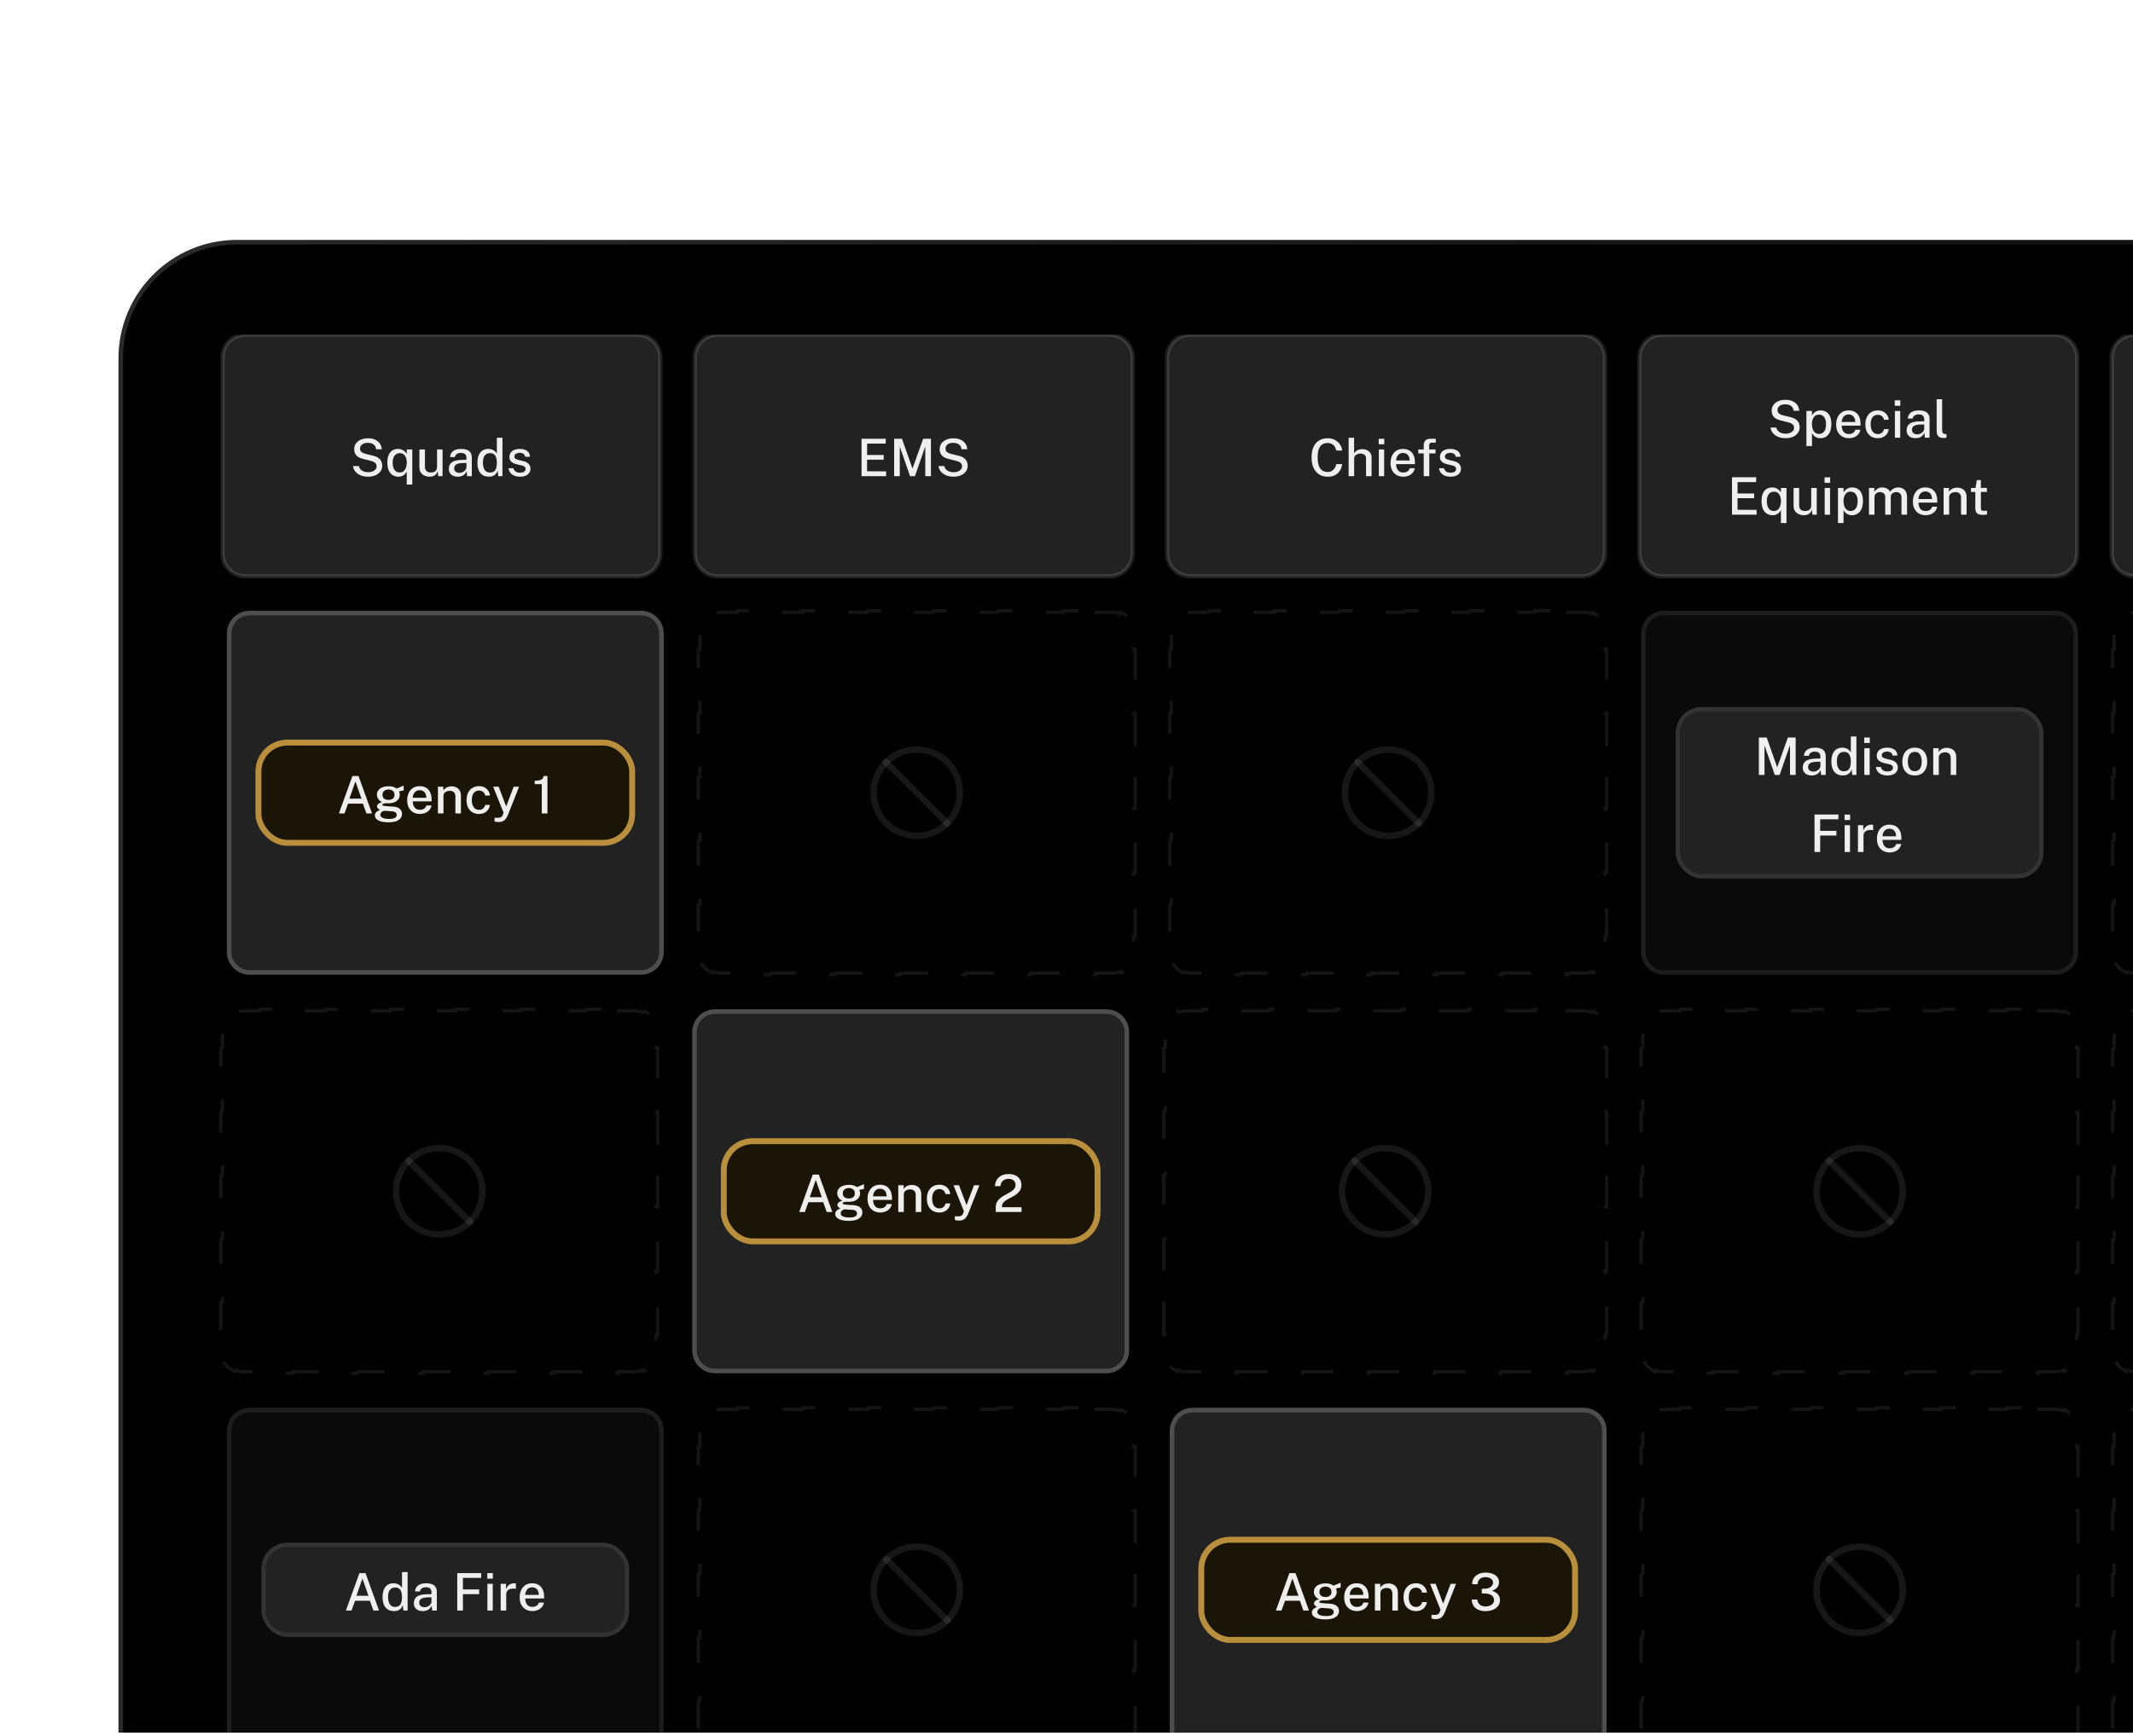 <svg width="360" height="293" viewBox="0 0 360 293" fill="none" xmlns="http://www.w3.org/2000/svg">
<g clip-path="url(#clip0_1811_34129)">
<g filter="url(#filter0_i_1811_34129)">
<rect x="20" y="44.5" width="417.089" height="322" rx="20" fill="#010101"/>
<rect x="20.381" y="44.881" width="416.328" height="321.239" rx="19.619" stroke="url(#paint0_linear_1811_34129)" stroke-width="0.761"/>
<g clip-path="url(#clip1_1811_34129)">
<path d="M37.56 64.354C37.56 62.225 39.286 60.5 41.414 60.5H107.594C109.723 60.5 111.448 62.225 111.448 64.354V97.412C111.448 99.54 109.723 101.266 107.594 101.266H41.414C39.286 101.266 37.56 99.54 37.56 97.412V64.354Z" fill="#222222"/>
<path d="M37.56 64.354C37.56 62.225 39.286 60.5 41.414 60.5H107.594C109.723 60.5 111.448 62.225 111.448 64.354V97.412C111.448 99.54 109.723 101.266 107.594 101.266H41.414C39.286 101.266 37.56 99.54 37.56 97.412V64.354Z" stroke="white" stroke-opacity="0.122" stroke-width="0.728"/>
<path d="M62.107 84.47C61.798 84.47 61.501 84.432 61.215 84.357C60.933 84.281 60.675 84.169 60.443 84.02C60.212 83.869 60.022 83.681 59.87 83.457C59.722 83.233 59.629 82.971 59.591 82.671H60.565C60.614 82.898 60.712 83.088 60.857 83.243C61.006 83.397 61.191 83.514 61.412 83.592C61.636 83.671 61.884 83.71 62.155 83.71C62.405 83.71 62.636 83.671 62.849 83.592C63.062 83.514 63.233 83.4 63.364 83.252C63.495 83.103 63.561 82.921 63.561 82.706C63.561 82.464 63.48 82.273 63.316 82.133C63.156 81.991 62.915 81.877 62.591 81.793L61.325 81.478C61.019 81.406 60.75 81.302 60.517 81.168C60.284 81.031 60.103 80.852 59.975 80.631C59.847 80.407 59.783 80.13 59.783 79.801C59.783 79.434 59.883 79.115 60.084 78.844C60.288 78.571 60.563 78.36 60.91 78.211C61.259 78.063 61.654 77.988 62.093 77.988C62.597 77.988 63.021 78.074 63.364 78.246C63.711 78.418 63.973 78.645 64.151 78.927C64.331 79.207 64.423 79.511 64.426 79.84H63.474C63.447 79.573 63.367 79.36 63.233 79.203C63.102 79.043 62.935 78.927 62.731 78.858C62.53 78.788 62.307 78.753 62.063 78.753C61.632 78.753 61.307 78.849 61.089 79.041C60.873 79.23 60.766 79.456 60.766 79.718C60.766 79.96 60.844 80.15 61.002 80.29C61.162 80.43 61.398 80.538 61.709 80.614L62.932 80.915C63.316 80.999 63.624 81.126 63.854 81.295C64.087 81.461 64.254 81.657 64.356 81.885C64.458 82.109 64.509 82.355 64.509 82.623C64.509 82.981 64.408 83.3 64.207 83.579C64.007 83.856 63.725 84.074 63.364 84.234C63.006 84.391 62.587 84.47 62.107 84.47ZM68.648 85.789V83.605C68.596 83.704 68.528 83.805 68.447 83.907C68.368 84.006 68.272 84.099 68.159 84.186C68.045 84.271 67.914 84.339 67.766 84.391C67.617 84.444 67.45 84.47 67.263 84.47C66.908 84.47 66.588 84.387 66.302 84.221C66.017 84.055 65.791 83.796 65.626 83.444C65.46 83.088 65.376 82.631 65.376 82.072C65.376 81.583 65.446 81.168 65.586 80.828C65.729 80.484 65.936 80.223 66.206 80.046C66.477 79.868 66.803 79.779 67.185 79.779C67.377 79.779 67.55 79.804 67.704 79.853C67.859 79.903 67.997 79.97 68.119 80.054C68.242 80.136 68.345 80.226 68.43 80.325C68.517 80.421 68.588 80.519 68.644 80.618L68.657 79.867H69.587V85.789H68.648ZM67.46 83.758C67.725 83.758 67.946 83.683 68.124 83.531C68.301 83.38 68.434 83.179 68.521 82.928C68.612 82.675 68.657 82.395 68.657 82.09C68.657 81.621 68.556 81.238 68.355 80.941C68.157 80.641 67.859 80.491 67.46 80.491C67.116 80.491 66.832 80.624 66.608 80.889C66.384 81.154 66.272 81.554 66.272 82.09C66.272 82.617 66.375 83.027 66.582 83.322C66.789 83.613 67.081 83.758 67.46 83.758ZM72.514 84.47C72.287 84.467 72.07 84.434 71.864 84.37C71.657 84.306 71.472 84.21 71.309 84.081C71.149 83.953 71.021 83.795 70.925 83.605C70.832 83.416 70.785 83.196 70.785 82.946V79.867H71.724V82.845C71.724 83.116 71.808 83.336 71.977 83.505C72.146 83.674 72.401 83.758 72.742 83.758C73.05 83.758 73.298 83.678 73.484 83.518C73.671 83.355 73.764 83.118 73.764 82.806V79.867H74.694V84.383H73.969L73.864 83.509C73.812 83.745 73.717 83.934 73.58 84.077C73.446 84.217 73.286 84.319 73.1 84.383C72.916 84.444 72.721 84.473 72.514 84.47ZM77.253 84.47C76.962 84.47 76.703 84.418 76.476 84.313C76.251 84.208 76.075 84.057 75.947 83.859C75.819 83.661 75.755 83.422 75.755 83.142C75.755 82.641 75.931 82.267 76.284 82.02C76.639 81.772 77.207 81.641 77.987 81.627L78.73 81.605V81.277C78.73 81.018 78.652 80.814 78.498 80.666C78.344 80.517 78.105 80.445 77.782 80.448C77.543 80.448 77.329 80.503 77.14 80.614C76.95 80.724 76.827 80.906 76.768 81.159H75.96C75.978 80.859 76.064 80.608 76.218 80.404C76.375 80.197 76.591 80.041 76.865 79.936C77.138 79.832 77.459 79.779 77.825 79.779C78.239 79.779 78.578 79.836 78.843 79.95C79.108 80.06 79.305 80.223 79.433 80.439C79.564 80.654 79.629 80.916 79.629 81.225V84.383H78.834L78.764 83.553C78.596 83.899 78.382 84.14 78.122 84.274C77.863 84.405 77.573 84.47 77.253 84.47ZM77.546 83.819C77.689 83.819 77.83 83.795 77.969 83.745C78.109 83.693 78.236 83.623 78.35 83.535C78.463 83.445 78.553 83.345 78.62 83.234C78.69 83.123 78.727 83.01 78.73 82.893V82.147L78.118 82.16C77.806 82.162 77.541 82.195 77.323 82.256C77.108 82.317 76.942 82.412 76.825 82.54C76.712 82.668 76.655 82.838 76.655 83.051C76.655 83.292 76.738 83.482 76.904 83.618C77.073 83.752 77.287 83.819 77.546 83.819ZM82.491 84.47C81.9 84.47 81.433 84.268 81.089 83.863C80.749 83.455 80.578 82.869 80.578 82.103C80.578 81.634 80.647 81.226 80.784 80.88C80.923 80.531 81.129 80.26 81.399 80.067C81.67 79.875 82.008 79.779 82.413 79.779C82.614 79.779 82.794 79.804 82.954 79.853C83.115 79.903 83.254 79.967 83.374 80.046C83.493 80.124 83.594 80.209 83.675 80.299C83.757 80.389 83.818 80.474 83.858 80.552V77.892H84.802V84.383H84.099L83.994 83.457C83.962 83.556 83.912 83.664 83.845 83.78C83.781 83.897 83.691 84.007 83.575 84.112C83.461 84.217 83.315 84.303 83.138 84.37C82.96 84.437 82.745 84.47 82.491 84.47ZM82.67 83.767C83.09 83.767 83.392 83.636 83.579 83.374C83.765 83.109 83.858 82.675 83.858 82.072C83.856 81.732 83.813 81.443 83.732 81.207C83.653 80.972 83.528 80.794 83.356 80.675C83.187 80.552 82.965 80.491 82.688 80.491C82.341 80.491 82.058 80.616 81.836 80.867C81.618 81.114 81.509 81.516 81.509 82.072C81.509 82.62 81.608 83.039 81.806 83.33C82.007 83.621 82.295 83.767 82.67 83.767ZM87.747 84.47C87.432 84.47 87.137 84.421 86.86 84.322C86.586 84.223 86.356 84.067 86.17 83.854C85.987 83.642 85.871 83.37 85.825 83.037H86.659C86.697 83.209 86.768 83.352 86.873 83.466C86.981 83.576 87.109 83.659 87.257 83.715C87.409 83.767 87.57 83.793 87.742 83.793C88.028 83.793 88.259 83.742 88.437 83.64C88.614 83.535 88.703 83.375 88.703 83.16C88.703 83.005 88.655 82.882 88.559 82.789C88.463 82.695 88.313 82.627 88.109 82.583L87.209 82.369C86.837 82.282 86.538 82.144 86.314 81.954C86.09 81.762 85.976 81.494 85.973 81.151C85.973 80.886 86.039 80.65 86.17 80.443C86.304 80.236 86.502 80.075 86.764 79.958C87.029 79.839 87.355 79.779 87.742 79.779C88.252 79.779 88.661 79.893 88.97 80.12C89.281 80.347 89.441 80.676 89.45 81.107H88.642C88.613 80.9 88.518 80.739 88.358 80.622C88.201 80.503 87.993 80.443 87.734 80.443C87.466 80.443 87.246 80.497 87.074 80.605C86.902 80.71 86.816 80.871 86.816 81.09C86.816 81.238 86.879 81.356 87.004 81.443C87.132 81.528 87.32 81.598 87.568 81.653L88.424 81.867C88.645 81.925 88.827 82.002 88.97 82.099C89.112 82.192 89.224 82.295 89.306 82.409C89.388 82.522 89.444 82.64 89.476 82.762C89.511 82.885 89.529 83 89.529 83.107C89.529 83.393 89.456 83.637 89.31 83.841C89.168 84.042 88.964 84.198 88.699 84.309C88.434 84.416 88.117 84.47 87.747 84.47Z" fill="white" fill-opacity="0.923"/>
<path d="M117.271 64.354C117.271 62.225 118.997 60.5 121.125 60.5H187.305C189.434 60.5 191.159 62.225 191.159 64.354V97.412C191.159 99.54 189.434 101.266 187.305 101.266H121.125C118.997 101.266 117.271 99.54 117.271 97.412V64.354Z" fill="#222222"/>
<path d="M117.271 64.354C117.271 62.225 118.997 60.5 121.125 60.5H187.305C189.434 60.5 191.159 62.225 191.159 64.354V97.412C191.159 99.54 189.434 101.266 187.305 101.266H121.125C118.997 101.266 117.271 99.54 117.271 97.412V64.354Z" stroke="white" stroke-opacity="0.122" stroke-width="0.728"/>
<path d="M145.409 84.383V78.067H149.488L149.484 78.879H146.348V80.797H149.147V81.596H146.343V83.557L149.562 83.562V84.383H145.409ZM150.911 84.383V78.067H152.23L154.008 83.09L155.811 78.067H157.122V84.383H156.165V79.351L154.418 84.383H153.601L151.863 79.391V84.383H150.911ZM160.918 84.47C160.609 84.47 160.312 84.432 160.027 84.357C159.744 84.281 159.487 84.169 159.254 84.02C159.024 83.869 158.833 83.681 158.682 83.457C158.533 83.233 158.44 82.971 158.402 82.671H159.376C159.426 82.898 159.523 83.088 159.669 83.243C159.817 83.397 160.002 83.514 160.223 83.592C160.448 83.671 160.695 83.71 160.966 83.71C161.216 83.71 161.448 83.671 161.66 83.592C161.873 83.514 162.045 83.4 162.176 83.252C162.307 83.103 162.372 82.921 162.372 82.706C162.372 82.464 162.291 82.273 162.128 82.133C161.968 81.991 161.726 81.877 161.403 81.793L160.136 81.478C159.83 81.406 159.561 81.302 159.328 81.168C159.095 81.031 158.914 80.852 158.786 80.631C158.658 80.407 158.594 80.13 158.594 79.801C158.594 79.434 158.695 79.115 158.896 78.844C159.099 78.571 159.375 78.36 159.721 78.211C160.07 78.063 160.465 77.988 160.905 77.988C161.408 77.988 161.832 78.074 162.176 78.246C162.522 78.418 162.784 78.645 162.962 78.927C163.142 79.207 163.234 79.511 163.237 79.84H162.285C162.259 79.573 162.179 79.36 162.045 79.203C161.914 79.043 161.746 78.927 161.542 78.858C161.341 78.788 161.119 78.753 160.874 78.753C160.443 78.753 160.119 78.849 159.9 79.041C159.685 79.23 159.577 79.456 159.577 79.718C159.577 79.96 159.656 80.15 159.813 80.29C159.973 80.43 160.209 80.538 160.52 80.614L161.743 80.915C162.128 80.999 162.435 81.126 162.665 81.295C162.898 81.461 163.065 81.657 163.167 81.885C163.269 82.109 163.32 82.355 163.32 82.623C163.32 82.981 163.22 83.3 163.019 83.579C162.818 83.856 162.537 84.074 162.176 84.234C161.818 84.391 161.398 84.47 160.918 84.47Z" fill="white" fill-opacity="0.923"/>
<path d="M196.983 64.354C196.983 62.225 198.709 60.5 200.837 60.5H267.017C269.145 60.5 270.871 62.225 270.871 64.354V97.412C270.871 99.54 269.146 101.266 267.017 101.266H200.837C198.709 101.266 196.983 99.54 196.983 97.412V64.354Z" fill="#222222"/>
<path d="M196.983 64.354C196.983 62.225 198.709 60.5 200.837 60.5H267.017C269.145 60.5 270.871 62.225 270.871 64.354V97.412C270.871 99.54 269.146 101.266 267.017 101.266H200.837C198.709 101.266 196.983 99.54 196.983 97.412V64.354Z" stroke="white" stroke-opacity="0.122" stroke-width="0.728"/>
<path d="M224.089 84.47C223.518 84.47 223.029 84.339 222.621 84.077C222.214 83.812 221.901 83.436 221.682 82.95C221.467 82.461 221.359 81.876 221.359 81.194C221.359 80.516 221.467 79.938 221.682 79.46C221.898 78.98 222.209 78.613 222.617 78.36C223.025 78.106 223.515 77.98 224.089 77.98C224.543 77.98 224.946 78.073 225.299 78.259C225.651 78.446 225.933 78.696 226.146 79.01C226.361 79.325 226.49 79.673 226.53 80.054H225.534C225.491 79.816 225.406 79.6 225.281 79.408C225.159 79.213 224.996 79.06 224.792 78.949C224.588 78.836 224.346 78.779 224.067 78.779C223.709 78.779 223.404 78.863 223.154 79.032C222.904 79.201 222.713 79.465 222.582 79.823C222.454 80.181 222.39 80.643 222.39 81.207C222.39 82.061 222.534 82.685 222.822 83.081C223.11 83.474 223.525 83.671 224.067 83.671C224.346 83.671 224.588 83.611 224.792 83.492C224.996 83.37 225.159 83.208 225.281 83.007C225.406 82.803 225.491 82.582 225.534 82.343H226.53C226.495 82.62 226.423 82.886 226.312 83.142C226.201 83.396 226.047 83.623 225.849 83.824C225.654 84.025 225.411 84.183 225.12 84.3C224.828 84.413 224.485 84.47 224.089 84.47ZM227.616 84.383V77.892H228.538V80.526C228.61 80.407 228.708 80.293 228.83 80.185C228.956 80.078 229.107 79.99 229.285 79.923C229.465 79.853 229.675 79.819 229.913 79.819C230.208 79.819 230.473 79.874 230.708 79.984C230.947 80.092 231.136 80.249 231.276 80.456C231.419 80.66 231.49 80.903 231.49 81.186V84.383H230.556V81.356C230.556 81.103 230.468 80.908 230.293 80.771C230.119 80.634 229.895 80.565 229.621 80.565C229.437 80.565 229.263 80.597 229.097 80.662C228.934 80.723 228.801 80.816 228.699 80.941C228.6 81.063 228.551 81.218 228.551 81.404V84.383H227.616ZM232.714 84.383V79.867H233.613V84.383H232.714ZM232.692 78.993V78.071H233.631V78.993H232.692ZM236.858 84.47C236.43 84.47 236.053 84.378 235.727 84.195C235.401 84.009 235.146 83.744 234.962 83.4C234.782 83.056 234.692 82.647 234.692 82.173C234.692 81.704 234.775 81.29 234.941 80.932C235.107 80.571 235.347 80.289 235.661 80.085C235.976 79.881 236.354 79.779 236.797 79.779C237.231 79.779 237.598 79.872 237.898 80.059C238.197 80.245 238.425 80.507 238.579 80.845C238.733 81.18 238.81 81.576 238.81 82.033V82.343H235.631C235.628 82.614 235.671 82.857 235.762 83.073C235.852 83.285 235.986 83.454 236.164 83.579C236.344 83.701 236.568 83.763 236.836 83.763C237.107 83.763 237.34 83.701 237.535 83.579C237.733 83.457 237.863 83.275 237.924 83.033H238.789C238.736 83.342 238.612 83.604 238.417 83.819C238.222 84.035 237.988 84.198 237.714 84.309C237.44 84.416 237.155 84.47 236.858 84.47ZM235.631 81.736H237.919C237.919 81.5 237.879 81.286 237.797 81.094C237.716 80.899 237.59 80.746 237.421 80.635C237.256 80.522 237.046 80.465 236.793 80.465C236.533 80.465 236.318 80.528 236.146 80.653C235.974 80.778 235.845 80.938 235.757 81.133C235.673 81.328 235.631 81.529 235.631 81.736ZM240.289 84.383V80.539H239.368V79.867H240.289V79.181C240.289 78.82 240.384 78.545 240.573 78.355C240.765 78.163 241.048 78.067 241.42 78.067H242.325L242.329 78.713H241.674C241.496 78.713 241.374 78.761 241.307 78.858C241.243 78.951 241.211 79.095 241.211 79.29V79.867H242.285V80.539H241.228V84.383H240.289ZM244.798 84.47C244.484 84.47 244.188 84.421 243.911 84.322C243.638 84.223 243.408 84.067 243.221 83.854C243.038 83.642 242.923 83.37 242.876 83.037H243.71C243.748 83.209 243.82 83.352 243.924 83.466C244.032 83.576 244.16 83.659 244.309 83.715C244.46 83.767 244.622 83.793 244.794 83.793C245.079 83.793 245.31 83.742 245.488 83.64C245.666 83.535 245.755 83.375 245.755 83.16C245.755 83.005 245.706 82.882 245.61 82.789C245.514 82.695 245.364 82.627 245.161 82.583L244.261 82.369C243.888 82.282 243.59 82.144 243.365 81.954C243.141 81.762 243.028 81.494 243.025 81.151C243.025 80.886 243.09 80.65 243.221 80.443C243.355 80.236 243.553 80.075 243.815 79.958C244.08 79.839 244.406 79.779 244.794 79.779C245.303 79.779 245.712 79.893 246.021 80.12C246.333 80.347 246.493 80.676 246.501 81.107H245.693C245.664 80.9 245.57 80.739 245.409 80.622C245.252 80.503 245.044 80.443 244.785 80.443C244.517 80.443 244.297 80.497 244.125 80.605C243.954 80.71 243.868 80.871 243.868 81.09C243.868 81.238 243.93 81.356 244.055 81.443C244.184 81.528 244.371 81.598 244.619 81.653L245.475 81.867C245.696 81.925 245.878 82.002 246.021 82.099C246.164 82.192 246.276 82.295 246.357 82.409C246.439 82.522 246.496 82.64 246.528 82.762C246.563 82.885 246.58 83 246.58 83.107C246.58 83.393 246.507 83.637 246.362 83.841C246.219 84.042 246.015 84.198 245.75 84.309C245.485 84.416 245.168 84.47 244.798 84.47Z" fill="white" fill-opacity="0.923"/>
<path d="M276.694 64.354C276.694 62.225 278.42 60.5 280.548 60.5H346.728C348.856 60.5 350.582 62.225 350.582 64.354V97.412C350.582 99.54 348.856 101.266 346.728 101.266H280.548C278.42 101.266 276.694 99.54 276.694 97.412V64.354Z" fill="#222222"/>
<path d="M276.694 64.354C276.694 62.225 278.42 60.5 280.548 60.5H346.728C348.856 60.5 350.582 62.225 350.582 64.354V97.412C350.582 99.54 348.856 101.266 346.728 101.266H280.548C278.42 101.266 276.694 99.54 276.694 97.412V64.354Z" stroke="white" stroke-opacity="0.122" stroke-width="0.728"/>
<path d="M301.343 77.97C301.034 77.97 300.737 77.932 300.452 77.857C300.169 77.781 299.912 77.669 299.679 77.52C299.449 77.369 299.258 77.181 299.106 76.957C298.958 76.733 298.865 76.471 298.827 76.171H299.801C299.85 76.398 299.948 76.588 300.094 76.743C300.242 76.897 300.427 77.014 300.648 77.092C300.872 77.171 301.12 77.21 301.391 77.21C301.641 77.21 301.873 77.171 302.085 77.092C302.298 77.014 302.47 76.9 302.601 76.752C302.732 76.603 302.797 76.421 302.797 76.206C302.797 75.964 302.716 75.773 302.553 75.633C302.392 75.491 302.151 75.377 301.828 75.293L300.561 74.978C300.255 74.906 299.986 74.802 299.753 74.668C299.52 74.531 299.339 74.352 299.211 74.131C299.083 73.907 299.019 73.63 299.019 73.301C299.019 72.934 299.12 72.615 299.32 72.344C299.524 72.071 299.799 71.86 300.146 71.711C300.495 71.563 300.89 71.488 301.33 71.488C301.833 71.488 302.257 71.574 302.601 71.746C302.947 71.918 303.209 72.145 303.387 72.427C303.567 72.707 303.659 73.011 303.662 73.34H302.71C302.684 73.073 302.604 72.86 302.47 72.703C302.339 72.543 302.171 72.427 301.967 72.358C301.766 72.288 301.544 72.253 301.299 72.253C300.868 72.253 300.543 72.349 300.325 72.541C300.11 72.73 300.002 72.956 300.002 73.218C300.002 73.46 300.08 73.65 300.238 73.79C300.398 73.93 300.634 74.038 300.945 74.114L302.168 74.415C302.553 74.499 302.86 74.626 303.09 74.795C303.323 74.961 303.49 75.157 303.592 75.385C303.694 75.609 303.745 75.855 303.745 76.123C303.745 76.481 303.645 76.8 303.444 77.079C303.243 77.356 302.962 77.574 302.601 77.734C302.242 77.891 301.823 77.97 301.343 77.97ZM304.879 79.289V73.367H305.813L305.822 74.118C305.877 74.019 305.949 73.921 306.036 73.825C306.123 73.726 306.227 73.636 306.346 73.554C306.469 73.47 306.607 73.403 306.761 73.353C306.918 73.304 307.092 73.279 307.281 73.279C307.636 73.279 307.949 73.362 308.22 73.528C308.494 73.691 308.706 73.943 308.858 74.284C309.012 74.622 309.089 75.051 309.089 75.572C309.089 76.096 309.012 76.536 308.858 76.891C308.706 77.247 308.489 77.516 308.207 77.699C307.924 77.88 307.59 77.97 307.202 77.97C307.016 77.97 306.849 77.944 306.7 77.891C306.552 77.839 306.42 77.771 306.307 77.686C306.193 77.599 306.096 77.506 306.014 77.407C305.936 77.305 305.87 77.204 305.818 77.105V79.289H304.879ZM307.006 77.258C307.352 77.258 307.636 77.124 307.857 76.856C308.082 76.586 308.194 76.163 308.194 75.59C308.194 75.098 308.09 74.709 307.884 74.424C307.68 74.135 307.387 73.991 307.006 73.991C306.613 73.991 306.316 74.141 306.115 74.441C305.914 74.738 305.813 75.121 305.813 75.59C305.813 75.895 305.857 76.175 305.944 76.428C306.035 76.679 306.169 76.88 306.346 77.031C306.524 77.183 306.744 77.258 307.006 77.258ZM312.065 77.97C311.637 77.97 311.26 77.878 310.934 77.695C310.607 77.509 310.353 77.244 310.169 76.9C309.989 76.556 309.898 76.147 309.898 75.673C309.898 75.204 309.981 74.79 310.147 74.432C310.313 74.071 310.554 73.789 310.868 73.585C311.182 73.381 311.561 73.279 312.004 73.279C312.437 73.279 312.804 73.372 313.104 73.559C313.404 73.745 313.631 74.007 313.786 74.345C313.94 74.68 314.017 75.076 314.017 75.533V75.843H310.837C310.835 76.114 310.878 76.357 310.968 76.573C311.059 76.785 311.193 76.954 311.37 77.079C311.551 77.201 311.775 77.263 312.043 77.263C312.314 77.263 312.547 77.201 312.742 77.079C312.94 76.957 313.069 76.775 313.13 76.533H313.995C313.943 76.842 313.819 77.104 313.624 77.319C313.429 77.535 313.195 77.698 312.921 77.809C312.647 77.916 312.362 77.97 312.065 77.97ZM310.837 75.236H313.126C313.126 75 313.085 74.786 313.004 74.594C312.922 74.399 312.797 74.246 312.628 74.135C312.462 74.022 312.253 73.965 311.999 73.965C311.74 73.965 311.525 74.028 311.353 74.153C311.181 74.278 311.051 74.438 310.964 74.633C310.88 74.828 310.837 75.029 310.837 75.236ZM316.938 77.97C316.53 77.97 316.168 77.881 315.85 77.704C315.533 77.523 315.284 77.26 315.103 76.913C314.923 76.564 314.832 76.14 314.832 75.642C314.832 75.173 314.915 74.761 315.081 74.406C315.25 74.051 315.492 73.774 315.806 73.576C316.121 73.378 316.498 73.279 316.938 73.279C317.278 73.279 317.58 73.346 317.842 73.48C318.104 73.611 318.316 73.795 318.48 74.031C318.646 74.266 318.746 74.541 318.781 74.856H317.969C317.945 74.707 317.89 74.569 317.803 74.441C317.715 74.313 317.6 74.211 317.457 74.135C317.315 74.057 317.144 74.017 316.946 74.017C316.582 74.017 316.287 74.15 316.06 74.415C315.833 74.68 315.719 75.086 315.719 75.633C315.719 76.134 315.825 76.533 316.038 76.83C316.251 77.127 316.558 77.276 316.96 77.276C317.158 77.276 317.328 77.235 317.471 77.153C317.613 77.072 317.727 76.967 317.811 76.839C317.899 76.711 317.954 76.578 317.977 76.442H318.772C318.737 76.744 318.637 77.011 318.471 77.241C318.308 77.471 318.095 77.65 317.833 77.778C317.571 77.906 317.273 77.97 316.938 77.97ZM319.812 77.883V73.367H320.712V77.883H319.812ZM319.79 72.493V71.571H320.729V72.493H319.79ZM323.288 77.97C322.997 77.97 322.738 77.918 322.511 77.813C322.287 77.708 322.111 77.557 321.982 77.359C321.854 77.161 321.79 76.922 321.79 76.642C321.79 76.141 321.966 75.767 322.319 75.52C322.674 75.272 323.242 75.141 324.022 75.127L324.765 75.105V74.777C324.765 74.518 324.687 74.314 324.533 74.166C324.379 74.017 324.14 73.945 323.817 73.948C323.578 73.948 323.364 74.003 323.175 74.114C322.986 74.224 322.862 74.406 322.804 74.659H321.995C322.013 74.359 322.099 74.108 322.253 73.904C322.41 73.697 322.626 73.541 322.9 73.436C323.173 73.332 323.494 73.279 323.861 73.279C324.274 73.279 324.613 73.336 324.878 73.45C325.143 73.56 325.34 73.723 325.468 73.939C325.599 74.154 325.664 74.416 325.664 74.725V77.883H324.869L324.8 77.053C324.631 77.399 324.417 77.64 324.158 77.774C323.898 77.905 323.609 77.97 323.288 77.97ZM323.581 77.319C323.724 77.319 323.865 77.295 324.005 77.245C324.144 77.193 324.271 77.123 324.385 77.035C324.498 76.945 324.588 76.845 324.655 76.734C324.725 76.623 324.762 76.51 324.765 76.393V75.647L324.153 75.66C323.842 75.662 323.577 75.695 323.358 75.756C323.143 75.817 322.977 75.912 322.86 76.04C322.747 76.168 322.69 76.338 322.69 76.551C322.69 76.792 322.773 76.982 322.939 77.118C323.108 77.252 323.322 77.319 323.581 77.319ZM328.085 77.944C327.817 77.944 327.602 77.909 327.439 77.839C327.279 77.769 327.156 77.676 327.072 77.56C326.988 77.44 326.931 77.306 326.902 77.158C326.875 77.006 326.862 76.851 326.862 76.69V71.392H327.784V76.594C327.784 76.804 327.825 76.964 327.906 77.075C327.991 77.185 328.119 77.248 328.291 77.263L328.526 77.271V77.865C328.454 77.889 328.378 77.908 328.299 77.922C328.224 77.937 328.152 77.944 328.085 77.944ZM292.321 90.883V84.567H296.401L296.396 85.379H293.26V87.297H296.06V88.096H293.256V90.057L296.475 90.062V90.883H292.321ZM300.578 92.289V90.105C300.525 90.204 300.458 90.305 300.377 90.407C300.298 90.506 300.202 90.599 300.088 90.686C299.975 90.771 299.844 90.839 299.695 90.891C299.547 90.944 299.379 90.97 299.193 90.97C298.838 90.97 298.517 90.887 298.232 90.721C297.947 90.555 297.721 90.296 297.555 89.944C297.389 89.588 297.306 89.131 297.306 88.572C297.306 88.083 297.376 87.668 297.516 87.328C297.658 86.984 297.865 86.723 298.136 86.546C298.407 86.368 298.733 86.279 299.114 86.279C299.307 86.279 299.48 86.304 299.634 86.353C299.788 86.403 299.927 86.47 300.049 86.554C300.171 86.636 300.275 86.726 300.359 86.825C300.446 86.921 300.518 87.019 300.573 87.118L300.586 86.367H301.517V92.289H300.578ZM299.389 90.258C299.654 90.258 299.876 90.183 300.053 90.031C300.231 89.88 300.363 89.679 300.451 89.428C300.541 89.175 300.586 88.895 300.586 88.59C300.586 88.121 300.486 87.738 300.285 87.441C300.087 87.141 299.788 86.991 299.389 86.991C299.046 86.991 298.762 87.124 298.538 87.389C298.314 87.654 298.201 88.054 298.201 88.59C298.201 89.117 298.305 89.527 298.512 89.822C298.718 90.113 299.011 90.258 299.389 90.258ZM304.444 90.97C304.217 90.967 304 90.934 303.793 90.87C303.587 90.806 303.402 90.71 303.239 90.581C303.078 90.453 302.95 90.295 302.854 90.105C302.761 89.916 302.714 89.696 302.714 89.446V86.367H303.654V89.345C303.654 89.616 303.738 89.836 303.907 90.005C304.076 90.174 304.331 90.258 304.671 90.258C304.98 90.258 305.227 90.178 305.414 90.018C305.6 89.855 305.693 89.618 305.693 89.306V86.367H306.624V90.883H305.899L305.794 90.009C305.741 90.245 305.647 90.434 305.51 90.577C305.376 90.717 305.216 90.819 305.029 90.883C304.846 90.944 304.651 90.973 304.444 90.97ZM307.967 90.883V86.367H308.867V90.883H307.967ZM307.945 85.493V84.571H308.885V85.493H307.945ZM310.206 92.289V86.367H311.141L311.15 87.118C311.205 87.019 311.276 86.921 311.364 86.825C311.451 86.726 311.554 86.636 311.674 86.554C311.796 86.47 311.934 86.403 312.089 86.353C312.246 86.304 312.419 86.279 312.608 86.279C312.964 86.279 313.277 86.362 313.547 86.528C313.821 86.691 314.034 86.943 314.185 87.284C314.339 87.622 314.417 88.051 314.417 88.572C314.417 89.096 314.339 89.536 314.185 89.891C314.034 90.247 313.817 90.516 313.534 90.699C313.252 90.88 312.917 90.97 312.53 90.97C312.343 90.97 312.176 90.944 312.027 90.891C311.879 90.839 311.748 90.771 311.634 90.686C311.521 90.599 311.423 90.506 311.342 90.407C311.263 90.305 311.198 90.204 311.145 90.105V92.289H310.206ZM312.333 90.258C312.68 90.258 312.964 90.124 313.185 89.856C313.409 89.586 313.521 89.163 313.521 88.59C313.521 88.098 313.418 87.709 313.211 87.424C313.007 87.135 312.715 86.991 312.333 86.991C311.94 86.991 311.643 87.141 311.442 87.441C311.241 87.738 311.141 88.121 311.141 88.59C311.141 88.895 311.184 89.175 311.272 89.428C311.362 89.679 311.496 89.88 311.674 90.031C311.851 90.183 312.071 90.258 312.333 90.258ZM315.435 90.883V86.367H316.344V87.017C316.472 86.819 316.647 86.648 316.868 86.502C317.089 86.353 317.375 86.279 317.724 86.279C317.887 86.279 318.052 86.307 318.218 86.362C318.387 86.418 318.541 86.501 318.681 86.611C318.823 86.719 318.935 86.853 319.017 87.013C319.16 86.797 319.35 86.621 319.589 86.484C319.828 86.348 320.096 86.279 320.393 86.279C320.553 86.279 320.719 86.305 320.891 86.358C321.063 86.407 321.221 86.493 321.367 86.615C321.515 86.735 321.635 86.901 321.725 87.114C321.818 87.326 321.865 87.595 321.865 87.921V90.883H320.926V88.022C320.926 87.774 320.883 87.581 320.799 87.441C320.718 87.301 320.61 87.204 320.476 87.148C320.345 87.09 320.205 87.061 320.057 87.061C319.923 87.061 319.783 87.087 319.637 87.14C319.492 87.192 319.368 87.279 319.266 87.402C319.164 87.524 319.113 87.69 319.113 87.9V90.883H318.178V87.821C318.178 87.655 318.133 87.515 318.043 87.402C317.956 87.288 317.845 87.204 317.711 87.148C317.58 87.09 317.449 87.061 317.318 87.061C317.172 87.061 317.027 87.09 316.881 87.148C316.736 87.207 316.613 87.298 316.514 87.424C316.418 87.546 316.37 87.705 316.37 87.9V90.883H315.435ZM325.019 90.97C324.591 90.97 324.214 90.878 323.887 90.695C323.561 90.509 323.307 90.244 323.123 89.9C322.943 89.556 322.852 89.147 322.852 88.673C322.852 88.204 322.935 87.79 323.101 87.432C323.267 87.071 323.507 86.789 323.822 86.585C324.136 86.381 324.515 86.279 324.958 86.279C325.391 86.279 325.758 86.372 326.058 86.559C326.358 86.745 326.585 87.007 326.74 87.345C326.894 87.68 326.971 88.076 326.971 88.533V88.843H323.791C323.788 89.114 323.832 89.357 323.922 89.573C324.013 89.785 324.147 89.954 324.324 90.079C324.505 90.201 324.729 90.263 324.997 90.263C325.268 90.263 325.501 90.201 325.696 90.079C325.894 89.957 326.023 89.775 326.084 89.533H326.949C326.897 89.842 326.773 90.104 326.578 90.319C326.383 90.535 326.148 90.698 325.875 90.809C325.601 90.916 325.316 90.97 325.019 90.97ZM323.791 88.236H326.08C326.08 88 326.039 87.786 325.958 87.594C325.876 87.399 325.751 87.246 325.582 87.135C325.416 87.022 325.206 86.965 324.953 86.965C324.694 86.965 324.479 87.028 324.307 87.153C324.135 87.278 324.005 87.438 323.918 87.633C323.834 87.828 323.791 88.029 323.791 88.236ZM328.035 90.883V86.367H328.948V87.017C329.021 86.895 329.119 86.78 329.241 86.672C329.366 86.565 329.519 86.477 329.699 86.41C329.883 86.343 330.094 86.31 330.333 86.31C330.615 86.31 330.876 86.367 331.115 86.48C331.356 86.591 331.55 86.766 331.696 87.004C331.841 87.24 331.914 87.546 331.914 87.921V90.883H330.979V88.022C330.979 87.699 330.892 87.459 330.717 87.301C330.545 87.144 330.323 87.065 330.049 87.065C329.865 87.065 329.691 87.096 329.525 87.157C329.359 87.218 329.225 87.311 329.123 87.437C329.021 87.559 328.97 87.713 328.97 87.9V90.883H328.035ZM334.657 90.913C334.323 90.913 334.063 90.868 333.88 90.778C333.697 90.688 333.568 90.558 333.496 90.389C333.423 90.218 333.386 90.011 333.386 89.769V87.039H332.653V86.367H333.417L333.644 85.039H334.326V86.362H335.339V87.039H334.326L334.33 89.734C334.33 89.883 334.344 89.992 334.374 90.062C334.406 90.129 334.458 90.172 334.531 90.193C334.607 90.21 334.708 90.219 334.837 90.219H335.361V90.826C335.305 90.849 335.219 90.87 335.103 90.887C334.989 90.905 334.841 90.913 334.657 90.913Z" fill="white" fill-opacity="0.923"/>
<path d="M356.405 64.354C356.405 62.225 358.131 60.5 360.259 60.5H426.439C428.567 60.5 430.293 62.225 430.293 64.354V97.412C430.293 99.54 428.567 101.266 426.439 101.266H360.259C358.131 101.266 356.405 99.54 356.405 97.412V64.354Z" fill="#222222"/>
<path d="M356.405 64.354C356.405 62.225 358.131 60.5 360.259 60.5H426.439C428.567 60.5 430.293 62.225 430.293 64.354V97.412C430.293 99.54 428.567 101.266 426.439 101.266H360.259C358.131 101.266 356.405 99.54 356.405 97.412V64.354Z" stroke="white" stroke-opacity="0.122" stroke-width="0.728"/>
<path d="M38.289 110.946C38.289 108.816 40.016 107.089 42.146 107.089H108.17C110.3 107.089 112.027 108.816 112.027 110.946V164.68C112.027 166.81 110.3 168.537 108.17 168.537H42.146C40.016 168.537 38.289 166.81 38.289 164.68V110.946Z" fill="#222222"/>
<path d="M42.147 107.475H108.17C110.087 107.475 111.642 109.029 111.642 110.947V164.68C111.642 166.597 110.087 168.152 108.17 168.152H42.147C40.229 168.152 38.675 166.597 38.675 164.68V110.947C38.675 109.029 40.229 107.475 42.147 107.475Z" stroke="white" stroke-opacity="0.2" stroke-width="0.771"/>
<rect x="43.617" y="129.356" width="63.081" height="16.914" rx="4.871" fill="#1A1507"/>
<rect x="43.617" y="129.356" width="63.081" height="16.914" rx="4.871" stroke="#B98F3B"/>
<path d="M57.197 141.313L59.479 134.992H60.51L62.788 141.313H61.844L61.249 139.656H58.744L58.145 141.313H57.197ZM58.976 138.808H61.004L59.99 135.901L58.976 138.808ZM65.579 142.808C64.844 142.808 64.276 142.705 63.874 142.498C63.472 142.294 63.271 142.008 63.271 141.641C63.271 141.481 63.309 141.345 63.384 141.235C63.463 141.121 63.555 141.028 63.66 140.955C63.767 140.882 63.867 140.825 63.957 140.784C64.047 140.741 64.106 140.71 64.132 140.692C64.082 140.663 64.018 140.627 63.94 140.583C63.864 140.537 63.795 140.475 63.734 140.4C63.673 140.321 63.642 140.219 63.642 140.094C63.642 139.948 63.711 139.814 63.848 139.691C63.987 139.566 64.197 139.474 64.477 139.416C64.203 139.282 63.99 139.101 63.839 138.874C63.687 138.647 63.612 138.405 63.612 138.148C63.612 137.854 63.695 137.6 63.861 137.388C64.027 137.172 64.26 137.007 64.56 136.894C64.863 136.78 65.219 136.723 65.627 136.723C65.927 136.723 66.176 136.757 66.374 136.824C66.575 136.891 66.76 136.984 66.93 137.104C66.985 137.083 67.064 137.053 67.166 137.012C67.27 136.968 67.384 136.921 67.507 136.872C67.629 136.822 67.746 136.774 67.856 136.728C67.97 136.681 68.062 136.643 68.132 136.614L68.127 137.427L67.34 137.571C67.381 137.659 67.413 137.755 67.437 137.86C67.463 137.965 67.476 138.061 67.476 138.148C67.476 138.411 67.404 138.652 67.262 138.874C67.119 139.093 66.905 139.267 66.619 139.399C66.334 139.53 65.977 139.595 65.548 139.595C65.507 139.595 65.455 139.595 65.391 139.595C65.327 139.592 65.273 139.588 65.229 139.582C64.958 139.591 64.772 139.623 64.669 139.678C64.567 139.731 64.516 139.789 64.516 139.853C64.516 139.935 64.582 139.99 64.713 140.019C64.844 140.048 65.06 140.073 65.36 140.094C65.468 140.102 65.605 140.111 65.771 140.12C65.94 140.129 66.127 140.14 66.331 140.155C66.826 140.184 67.204 140.308 67.463 140.526C67.725 140.745 67.856 141.035 67.856 141.396C67.856 141.81 67.668 142.148 67.292 142.41C66.916 142.676 66.345 142.808 65.579 142.808ZM65.74 142.236C66.14 142.236 66.441 142.177 66.645 142.061C66.849 141.947 66.951 141.777 66.951 141.549C66.951 141.38 66.886 141.242 66.755 141.134C66.624 141.026 66.427 140.964 66.165 140.946L64.958 140.867C64.838 140.862 64.719 140.888 64.6 140.946C64.483 141.004 64.387 141.086 64.311 141.191C64.235 141.293 64.197 141.406 64.197 141.532C64.197 141.759 64.323 141.933 64.573 142.052C64.824 142.174 65.213 142.236 65.74 142.236ZM65.574 139.023C65.877 139.023 66.121 138.95 66.304 138.804C66.491 138.655 66.584 138.443 66.584 138.166C66.584 137.88 66.491 137.66 66.304 137.506C66.121 137.348 65.877 137.27 65.574 137.27C65.268 137.27 65.021 137.348 64.831 137.506C64.645 137.663 64.552 137.883 64.552 138.166C64.552 138.434 64.64 138.644 64.818 138.795C64.999 138.947 65.251 139.023 65.574 139.023ZM70.894 141.401C70.465 141.401 70.088 141.309 69.761 141.125C69.435 140.939 69.18 140.674 68.996 140.33C68.816 139.986 68.725 139.576 68.725 139.101C68.725 138.632 68.808 138.218 68.975 137.86C69.141 137.498 69.381 137.216 69.696 137.012C70.01 136.808 70.389 136.706 70.832 136.706C71.266 136.706 71.634 136.799 71.934 136.986C72.234 137.172 72.461 137.434 72.616 137.772C72.77 138.108 72.847 138.504 72.847 138.961V139.272H69.665C69.662 139.543 69.706 139.786 69.796 140.002C69.887 140.215 70.021 140.384 70.198 140.509C70.379 140.631 70.603 140.692 70.872 140.692C71.143 140.692 71.376 140.631 71.571 140.509C71.769 140.386 71.899 140.204 71.96 139.962H72.826C72.773 140.271 72.649 140.534 72.454 140.749C72.259 140.965 72.024 141.128 71.75 141.239C71.476 141.347 71.191 141.401 70.894 141.401ZM69.665 138.664H71.956C71.956 138.428 71.915 138.214 71.833 138.022C71.752 137.826 71.626 137.673 71.457 137.563C71.291 137.449 71.082 137.392 70.828 137.392C70.569 137.392 70.353 137.455 70.181 137.58C70.009 137.705 69.879 137.866 69.792 138.061C69.707 138.256 69.665 138.457 69.665 138.664ZM73.913 141.313V136.793H74.826V137.445C74.899 137.322 74.997 137.207 75.119 137.099C75.245 136.991 75.398 136.904 75.578 136.837C75.762 136.77 75.973 136.736 76.212 136.736C76.495 136.736 76.756 136.793 76.995 136.907C77.237 137.018 77.43 137.192 77.576 137.431C77.722 137.667 77.795 137.973 77.795 138.349V141.313H76.859V138.45C76.859 138.126 76.772 137.886 76.597 137.729C76.425 137.571 76.202 137.493 75.928 137.493C75.744 137.493 75.57 137.523 75.403 137.584C75.237 137.646 75.103 137.739 75.001 137.864C74.899 137.987 74.848 138.141 74.848 138.328V141.313H73.913ZM80.851 141.401C80.443 141.401 80.08 141.312 79.762 141.134C79.445 140.953 79.195 140.69 79.015 140.343C78.834 139.993 78.744 139.569 78.744 139.071C78.744 138.601 78.827 138.189 78.993 137.834C79.162 137.478 79.404 137.201 79.719 137.003C80.033 136.805 80.411 136.706 80.851 136.706C81.192 136.706 81.493 136.773 81.756 136.907C82.018 137.038 82.231 137.222 82.394 137.458C82.56 137.694 82.66 137.969 82.695 138.284H81.882C81.859 138.135 81.804 137.997 81.716 137.869C81.629 137.74 81.514 137.638 81.371 137.563C81.228 137.484 81.058 137.445 80.859 137.445C80.495 137.445 80.199 137.577 79.972 137.842C79.745 138.108 79.631 138.514 79.631 139.062C79.631 139.563 79.737 139.962 79.95 140.26C80.163 140.557 80.47 140.706 80.873 140.706C81.071 140.706 81.241 140.665 81.384 140.583C81.527 140.502 81.64 140.397 81.725 140.268C81.812 140.14 81.868 140.008 81.891 139.871H82.687C82.652 140.174 82.551 140.44 82.385 140.671C82.222 140.901 82.009 141.08 81.747 141.208C81.484 141.337 81.186 141.401 80.851 141.401ZM84.2 142.756C83.924 142.756 83.731 142.735 83.623 142.695C83.518 142.654 83.466 142.633 83.466 142.633V142.03L83.925 142.039C84.1 142.048 84.244 142.037 84.358 142.008C84.471 141.979 84.56 141.938 84.624 141.886C84.691 141.836 84.741 141.782 84.773 141.724C84.808 141.666 84.834 141.612 84.852 141.562L84.992 141.182L83.23 136.793H84.165L85.433 140.133L86.696 136.793H87.61L85.726 141.567C85.598 141.882 85.456 142.125 85.302 142.297C85.15 142.469 84.983 142.588 84.799 142.655C84.616 142.722 84.416 142.756 84.2 142.756ZM91.438 141.313V136.365H90.24V135.783C90.613 135.783 90.906 135.754 91.119 135.696C91.335 135.635 91.489 135.546 91.582 135.429C91.678 135.31 91.732 135.164 91.744 134.992H92.395V141.313H91.438Z" fill="white" fill-opacity="0.923"/>
<path d="M184.985 107.089V107.359H187.736C188.223 107.359 188.687 107.456 189.109 107.631L189.212 107.382C190.155 107.773 190.909 108.527 191.3 109.47L191.052 109.573C191.227 109.996 191.323 110.46 191.323 110.947V113.633H191.594V119.006H191.323V124.38H191.594V129.753H191.323V135.126H191.594V140.5H191.323V145.873H191.594V151.246H191.323V156.62H191.594V161.993H191.323V164.68C191.323 165.167 191.227 165.631 191.052 166.053L191.3 166.156C190.909 167.099 190.155 167.852 189.212 168.243L189.109 167.995C188.687 168.171 188.223 168.268 187.736 168.268H184.985V168.537H179.483V168.268H173.981V168.537H168.479V168.268H162.978V168.537H157.476V168.268H151.974V168.537H146.472V168.268H140.97V168.537H135.468V168.268H129.966V168.537H124.464V168.268H121.713C121.226 168.268 120.762 168.171 120.34 167.995L120.235 168.244C119.293 167.853 118.538 167.099 118.147 166.156L118.397 166.053C118.222 165.63 118.125 165.167 118.125 164.68V161.993H117.855V156.62H118.125V151.246H117.855V145.873H118.125V140.5H117.855V135.126H118.125V129.753H117.855V124.38H118.125V119.006H117.855V113.633H118.125V110.947C118.125 110.46 118.222 109.996 118.397 109.573L118.148 109.47L118.147 109.469C118.538 108.526 119.293 107.772 120.235 107.381L120.236 107.382L120.34 107.631C120.762 107.456 121.226 107.359 121.713 107.359H124.464V107.089H129.966V107.359H135.468V107.089H140.97V107.359H146.472V107.089H151.974V107.359H157.476V107.089H162.978V107.359H168.479V107.089H173.981V107.359H179.483V107.089H184.985Z" stroke="white" stroke-opacity="0.08" stroke-width="0.54" stroke-dasharray="5.83 5.83"/>
<g clip-path="url(#clip2_1811_34129)">
<path d="M154.725 145.099C158.749 145.099 162.011 141.837 162.011 137.813C162.011 133.789 158.749 130.527 154.725 130.527C150.701 130.527 147.439 133.789 147.439 137.813C147.439 141.837 150.701 145.099 154.725 145.099Z" stroke="white" stroke-opacity="0.086" stroke-width="1.093" stroke-linecap="round" stroke-linejoin="round"/>
<path d="M149.552 132.64L159.897 142.986" stroke="white" stroke-opacity="0.086" stroke-width="1.093" stroke-linecap="round" stroke-linejoin="round"/>
</g>
<path d="M264.552 107.089V107.359H267.303C267.79 107.359 268.253 107.456 268.676 107.631L268.778 107.382C269.721 107.773 270.475 108.527 270.866 109.47L270.618 109.573C270.793 109.996 270.89 110.46 270.89 110.947V113.633H271.16V119.006H270.89V124.38H271.16V129.753H270.89V135.126H271.16V140.5H270.89V145.873H271.16V151.246H270.89V156.62H271.16V161.993H270.89V164.68C270.89 165.167 270.793 165.631 270.618 166.053L270.866 166.156C270.475 167.099 269.722 167.852 268.778 168.243L268.676 167.995C268.253 168.171 267.79 168.268 267.303 168.268H264.552V168.537H259.05V168.268H253.548V168.537H248.046V168.268H242.544V168.537H237.042V168.268H231.54V168.537H226.038V168.268H220.536V168.537H215.034V168.268H209.532V168.537H204.03V168.268H201.279C200.793 168.268 200.329 168.171 199.906 167.995L199.802 168.244C198.859 167.853 198.105 167.099 197.714 166.156L197.964 166.053C197.789 165.63 197.691 165.167 197.691 164.68V161.993H197.422V156.62H197.691V151.246H197.422V145.873H197.691V140.5H197.422V135.126H197.691V129.753H197.422V124.38H197.691V119.006H197.422V113.633H197.691V110.947C197.691 110.46 197.789 109.996 197.964 109.573L197.715 109.47L197.714 109.469C198.105 108.526 198.859 107.772 199.802 107.381L199.803 107.382L199.906 107.631C200.329 107.456 200.793 107.359 201.279 107.359H204.03V107.089H209.532V107.359H215.034V107.089H220.536V107.359H226.038V107.089H231.54V107.359H237.042V107.089H242.544V107.359H248.046V107.089H253.548V107.359H259.05V107.089H264.552Z" stroke="white" stroke-opacity="0.08" stroke-width="0.54" stroke-dasharray="5.83 5.83"/>
<g clip-path="url(#clip3_1811_34129)">
<path d="M234.292 145.099C238.315 145.099 241.577 141.837 241.577 137.813C241.577 133.789 238.315 130.527 234.292 130.527C230.268 130.527 227.006 133.789 227.006 137.813C227.006 141.837 230.268 145.099 234.292 145.099Z" stroke="white" stroke-opacity="0.086" stroke-width="1.093" stroke-linecap="round" stroke-linejoin="round"/>
<path d="M229.118 132.64L239.464 142.986" stroke="white" stroke-opacity="0.086" stroke-width="1.093" stroke-linecap="round" stroke-linejoin="round"/>
</g>
<path d="M276.988 110.946C276.988 108.816 278.715 107.089 280.845 107.089H346.869C348.999 107.089 350.726 108.816 350.726 110.946V164.68C350.726 166.81 348.999 168.537 346.869 168.537H280.845C278.715 168.537 276.988 166.81 276.988 164.68V110.946Z" fill="#0A0A0A"/>
<path d="M280.846 107.475H346.869C348.786 107.475 350.341 109.029 350.341 110.947V164.68C350.341 166.597 348.786 168.152 346.869 168.152H280.846C278.928 168.152 277.374 166.597 277.374 164.68V110.947C277.374 109.029 278.928 107.475 280.846 107.475Z" stroke="white" stroke-opacity="0.08" stroke-width="0.771"/>
<rect x="282.816" y="123.356" width="62.081" height="28.914" rx="4.371" fill="#222222"/>
<rect x="283.181" y="123.72" width="61.352" height="28.186" rx="4.007" stroke="white" stroke-opacity="0.08" stroke-width="0.729"/>
<path d="M296.852 134.813V128.492H298.172L299.951 133.519L301.757 128.492H303.068V134.813H302.111V129.777L300.362 134.813H299.545L297.805 129.817V134.813H296.852ZM305.762 134.901C305.471 134.901 305.211 134.848 304.984 134.743C304.76 134.638 304.583 134.487 304.455 134.289C304.327 134.09 304.263 133.852 304.263 133.572C304.263 133.07 304.439 132.696 304.792 132.448C305.147 132.201 305.715 132.069 306.496 132.055L307.24 132.033V131.705C307.24 131.446 307.162 131.242 307.008 131.093C306.853 130.945 306.614 130.872 306.291 130.875C306.052 130.875 305.838 130.93 305.648 131.041C305.459 131.151 305.335 131.334 305.277 131.587H304.468C304.486 131.287 304.572 131.035 304.726 130.831C304.883 130.624 305.099 130.468 305.373 130.363C305.647 130.258 305.968 130.206 306.335 130.206C306.749 130.206 307.088 130.263 307.353 130.376C307.618 130.487 307.815 130.65 307.943 130.866C308.075 131.081 308.14 131.344 308.14 131.653V134.813H307.345L307.275 133.983C307.106 134.329 306.891 134.57 306.632 134.704C306.373 134.835 306.083 134.901 305.762 134.901ZM306.055 134.249C306.198 134.249 306.339 134.225 306.479 134.175C306.619 134.123 306.746 134.053 306.859 133.965C306.973 133.875 307.063 133.774 307.13 133.664C307.2 133.553 307.237 133.439 307.24 133.323V132.575L306.628 132.588C306.316 132.591 306.051 132.623 305.832 132.684C305.616 132.746 305.45 132.84 305.334 132.968C305.22 133.097 305.163 133.267 305.163 133.48C305.163 133.722 305.246 133.911 305.412 134.048C305.581 134.182 305.796 134.249 306.055 134.249ZM311.005 134.901C310.413 134.901 309.945 134.698 309.601 134.293C309.26 133.885 309.09 133.298 309.09 132.531C309.09 132.062 309.158 131.654 309.295 131.307C309.435 130.958 309.641 130.687 309.912 130.494C310.183 130.302 310.521 130.206 310.926 130.206C311.127 130.206 311.308 130.231 311.468 130.28C311.628 130.33 311.768 130.394 311.888 130.472C312.007 130.551 312.108 130.636 312.189 130.726C312.271 130.816 312.332 130.901 312.373 130.979V128.317H313.317V134.813H312.613L312.508 133.886C312.476 133.986 312.427 134.093 312.36 134.21C312.296 134.327 312.205 134.437 312.089 134.542C311.975 134.647 311.829 134.733 311.652 134.8C311.474 134.867 311.258 134.901 311.005 134.901ZM311.184 134.197C311.604 134.197 311.907 134.066 312.093 133.803C312.28 133.538 312.373 133.104 312.373 132.501C312.37 132.16 312.328 131.871 312.246 131.635C312.167 131.399 312.042 131.221 311.87 131.102C311.701 130.979 311.478 130.918 311.201 130.918C310.855 130.918 310.57 131.044 310.349 131.294C310.13 131.542 310.021 131.944 310.021 132.501C310.021 133.049 310.12 133.468 310.318 133.76C310.519 134.051 310.808 134.197 311.184 134.197ZM314.654 134.813V130.293H315.555V134.813H314.654ZM314.633 129.419V128.497H315.572V129.419H314.633ZM318.527 134.901C318.212 134.901 317.916 134.851 317.64 134.752C317.366 134.653 317.135 134.497 316.949 134.284C316.765 134.072 316.65 133.799 316.604 133.467H317.438C317.476 133.639 317.548 133.782 317.653 133.895C317.761 134.006 317.889 134.089 318.037 134.144C318.189 134.197 318.351 134.223 318.523 134.223C318.808 134.223 319.04 134.172 319.218 134.07C319.395 133.965 319.484 133.805 319.484 133.589C319.484 133.435 319.436 133.311 319.34 133.218C319.244 133.124 319.094 133.056 318.89 133.012L317.989 132.798C317.616 132.711 317.318 132.572 317.093 132.383C316.869 132.19 316.755 131.922 316.752 131.578C316.752 131.313 316.818 131.077 316.949 130.87C317.083 130.663 317.281 130.502 317.543 130.385C317.809 130.265 318.135 130.206 318.523 130.206C319.033 130.206 319.442 130.319 319.751 130.547C320.063 130.774 320.223 131.103 320.232 131.535H319.423C319.394 131.328 319.299 131.166 319.139 131.049C318.982 130.93 318.773 130.87 318.514 130.87C318.246 130.87 318.026 130.924 317.854 131.032C317.682 131.137 317.596 131.299 317.596 131.517C317.596 131.666 317.659 131.784 317.784 131.871C317.912 131.956 318.1 132.026 318.348 132.081L319.205 132.295C319.426 132.354 319.608 132.431 319.751 132.527C319.894 132.62 320.006 132.724 320.088 132.837C320.169 132.951 320.226 133.069 320.258 133.191C320.293 133.314 320.311 133.429 320.311 133.537C320.311 133.822 320.238 134.067 320.092 134.271C319.949 134.472 319.745 134.628 319.48 134.739C319.215 134.847 318.897 134.901 318.527 134.901ZM323.171 134.901C322.749 134.901 322.38 134.81 322.065 134.63C321.751 134.446 321.506 134.181 321.331 133.834C321.156 133.487 321.069 133.068 321.069 132.575C321.069 132.1 321.152 131.685 321.318 131.329C321.484 130.974 321.723 130.698 322.035 130.503C322.349 130.305 322.73 130.206 323.176 130.206C323.601 130.206 323.97 130.299 324.282 130.486C324.593 130.669 324.835 130.939 325.007 131.294C325.179 131.647 325.265 132.074 325.265 132.575C325.265 133.033 325.185 133.436 325.025 133.786C324.865 134.136 324.628 134.41 324.317 134.608C324.008 134.803 323.626 134.901 323.171 134.901ZM323.176 134.179C323.435 134.179 323.651 134.112 323.823 133.978C323.995 133.841 324.124 133.65 324.212 133.406C324.299 133.158 324.343 132.872 324.343 132.549C324.343 132.249 324.304 131.976 324.225 131.731C324.149 131.484 324.025 131.287 323.853 131.141C323.684 130.996 323.458 130.923 323.176 130.923C322.916 130.923 322.698 130.99 322.52 131.124C322.345 131.255 322.214 131.443 322.127 131.688C322.039 131.93 321.995 132.217 321.995 132.549C321.995 132.843 322.035 133.114 322.113 133.362C322.192 133.61 322.317 133.808 322.489 133.956C322.664 134.105 322.893 134.179 323.176 134.179ZM326.287 134.813V130.293H327.201V130.945C327.273 130.822 327.371 130.707 327.493 130.599C327.619 130.491 327.772 130.404 327.952 130.337C328.136 130.27 328.347 130.236 328.586 130.236C328.869 130.236 329.13 130.293 329.369 130.407C329.611 130.518 329.804 130.692 329.95 130.931C330.096 131.167 330.169 131.473 330.169 131.849V134.813H329.233V131.95C329.233 131.626 329.146 131.386 328.971 131.229C328.799 131.071 328.576 130.993 328.302 130.993C328.119 130.993 327.944 131.023 327.778 131.084C327.611 131.146 327.477 131.239 327.375 131.364C327.273 131.487 327.222 131.641 327.222 131.828V134.813H326.287ZM306.248 147.813V141.492H310.287L310.283 142.296H307.201V144.251H309.942V145.046H307.201V147.813H306.248ZM311.337 147.813V143.293H312.238V147.813H311.337ZM311.316 142.419V141.497H312.255V142.419H311.316ZM313.578 147.813V143.293H314.474V144.22C314.55 143.998 314.655 143.813 314.789 143.665C314.926 143.513 315.085 143.4 315.266 143.324C315.446 143.245 315.637 143.206 315.838 143.206C315.899 143.206 315.958 143.21 316.013 143.219C316.068 143.225 316.112 143.236 316.144 143.254V144.154C316.106 144.137 316.057 144.125 315.996 144.119C315.937 144.114 315.886 144.109 315.843 144.106C315.644 144.092 315.464 144.102 315.301 144.137C315.137 144.172 314.996 144.23 314.877 144.312C314.76 144.393 314.67 144.5 314.605 144.631C314.544 144.762 314.514 144.916 314.514 145.094V147.813H313.578ZM318.952 147.901C318.523 147.901 318.146 147.809 317.82 147.625C317.493 147.439 317.238 147.174 317.055 146.83C316.874 146.486 316.784 146.076 316.784 145.601C316.784 145.132 316.867 144.718 317.033 144.36C317.199 143.998 317.439 143.716 317.754 143.512C318.069 143.308 318.448 143.206 318.891 143.206C319.325 143.206 319.692 143.299 319.992 143.486C320.292 143.672 320.52 143.934 320.674 144.272C320.829 144.608 320.906 145.004 320.906 145.461V145.772H317.723C317.72 146.043 317.764 146.286 317.855 146.502C317.945 146.715 318.079 146.884 318.257 147.009C318.437 147.131 318.662 147.192 318.93 147.192C319.201 147.192 319.434 147.131 319.629 147.009C319.828 146.886 319.957 146.704 320.018 146.462H320.884C320.831 146.771 320.708 147.034 320.512 147.249C320.317 147.465 320.083 147.628 319.809 147.739C319.535 147.847 319.249 147.901 318.952 147.901ZM317.723 145.164H320.014C320.014 144.928 319.973 144.714 319.892 144.522C319.81 144.326 319.685 144.173 319.516 144.063C319.35 143.949 319.14 143.892 318.886 143.892C318.627 143.892 318.411 143.955 318.239 144.08C318.067 144.205 317.938 144.366 317.85 144.561C317.766 144.756 317.723 144.957 317.723 145.164Z" fill="white" fill-opacity="0.923"/>
<path d="M423.685 107.089V107.359H426.436C426.922 107.359 427.386 107.456 427.809 107.631L427.911 107.382C428.854 107.773 429.608 108.527 429.999 109.47L429.751 109.573C429.926 109.996 430.022 110.46 430.022 110.947V113.633H430.293V119.006H430.022V124.38H430.293V129.753H430.022V135.126H430.293V140.5H430.022V145.873H430.293V151.246H430.022V156.62H430.293V161.993H430.022V164.68C430.022 165.167 429.926 165.631 429.751 166.053L429.999 166.156C429.608 167.099 428.854 167.852 427.911 168.243L427.809 167.995C427.386 168.171 426.922 168.268 426.436 168.268H423.685V168.537H418.183V168.268H412.681V168.537H407.179V168.268H401.677V168.537H396.175V168.268H390.673V168.537H385.171V168.268H379.669V168.537H374.167V168.268H368.665V168.537H363.163V168.268H360.412C359.925 168.268 359.462 168.171 359.039 167.995L358.935 168.244C357.992 167.853 357.237 167.099 356.847 166.156L357.097 166.053C356.922 165.63 356.824 165.167 356.824 164.68V161.993H356.555V156.62H356.824V151.246H356.555V145.873H356.824V140.5H356.555V135.126H356.824V129.753H356.555V124.38H356.824V119.006H356.555V113.633H356.824V110.947C356.824 110.46 356.922 109.996 357.097 109.573L356.848 109.47L356.847 109.469C357.238 108.526 357.992 107.772 358.935 107.381L358.936 107.382L359.039 107.631C359.462 107.456 359.925 107.359 360.412 107.359H363.163V107.089H368.665V107.359H374.167V107.089H379.669V107.359H385.171V107.089H390.673V107.359H396.175V107.089H401.677V107.359H407.179V107.089H412.681V107.359H418.183V107.089H423.685Z" stroke="white" stroke-opacity="0.08" stroke-width="0.54" stroke-dasharray="5.83 5.83"/>
<path d="M104.395 174.366V174.635H107.146C107.632 174.636 108.096 174.733 108.519 174.908L108.621 174.659C109.564 175.05 110.318 175.804 110.709 176.747L110.461 176.85C110.636 177.273 110.732 177.737 110.732 178.223V180.91H111.003V186.283H110.732V191.657H111.003V197.03H110.732V202.403H111.003V207.777H110.732V213.15H111.003V218.523H110.732V223.897H111.003V229.27H110.732V231.957C110.732 232.444 110.636 232.907 110.461 233.33L110.709 233.432C110.318 234.376 109.564 235.129 108.621 235.52L108.519 235.272C108.096 235.447 107.632 235.545 107.146 235.545H104.395V235.814H98.893V235.545H93.391V235.814H87.889V235.545H82.387V235.814H76.885V235.545H71.383V235.814H65.881V235.545H60.379V235.814H54.877V235.545H49.375V235.814H43.873V235.545H41.122C40.635 235.545 40.172 235.447 39.749 235.272L39.645 235.521C38.702 235.13 37.947 234.376 37.557 233.433L37.807 233.33C37.632 232.907 37.534 232.444 37.534 231.957V229.27H37.265V223.897H37.534V218.523H37.265V213.15H37.534V207.777H37.265V202.403H37.534V197.03H37.265V191.657H37.534V186.283H37.265V180.91H37.534V178.223C37.534 177.737 37.632 177.273 37.807 176.85L37.558 176.747L37.557 176.746C37.948 175.803 38.702 175.049 39.645 174.658L39.645 174.659L39.749 174.908C40.172 174.733 40.635 174.635 41.122 174.635H43.873V174.366H49.375V174.635H54.877V174.366H60.379V174.635H65.881V174.366H71.383V174.635H76.885V174.366H82.387V174.635H87.889V174.366H93.391V174.635H98.893V174.366H104.395Z" stroke="white" stroke-opacity="0.08" stroke-width="0.54" stroke-dasharray="5.83 5.83"/>
<path d="M74.134 212.376C78.158 212.376 81.42 209.114 81.42 205.09C81.42 201.066 78.158 197.804 74.134 197.804C70.111 197.804 66.849 201.066 66.849 205.09C66.849 209.114 70.111 212.376 74.134 212.376Z" stroke="white" stroke-opacity="0.086" stroke-width="1.093" stroke-linecap="round" stroke-linejoin="round"/>
<path d="M68.961 199.917L79.307 210.263" stroke="white" stroke-opacity="0.086" stroke-width="1.093" stroke-linecap="round" stroke-linejoin="round"/>
<path d="M116.831 178.223C116.831 176.093 118.558 174.366 120.688 174.366H186.712C188.842 174.366 190.569 176.093 190.569 178.223V231.957C190.569 234.087 188.842 235.814 186.712 235.814H120.688C118.558 235.814 116.831 234.087 116.831 231.957V178.223Z" fill="#222222"/>
<path d="M120.688 174.752H186.712C188.629 174.752 190.184 176.306 190.184 178.223V231.957C190.184 233.874 188.629 235.428 186.712 235.428H120.688C118.771 235.428 117.217 233.874 117.217 231.957V178.223C117.217 176.306 118.771 174.752 120.688 174.752Z" stroke="white" stroke-opacity="0.2" stroke-width="0.771"/>
<rect x="122.159" y="196.633" width="63.081" height="16.914" rx="4.871" fill="#1A1507"/>
<rect x="122.159" y="196.633" width="63.081" height="16.914" rx="4.871" stroke="#B98F3B"/>
<path d="M134.889 208.59L137.171 202.269H138.203L140.48 208.59H139.536L138.942 206.933H136.437L135.838 208.59H134.889ZM136.668 206.085H138.697L137.683 203.178L136.668 206.085ZM143.271 210.085C142.537 210.085 141.969 209.982 141.566 209.775C141.164 209.571 140.963 209.285 140.963 208.918C140.963 208.758 141.001 208.622 141.077 208.511C141.155 208.398 141.247 208.304 141.352 208.232C141.46 208.159 141.559 208.102 141.649 208.061C141.74 208.017 141.798 207.987 141.824 207.969C141.775 207.94 141.711 207.904 141.632 207.86C141.556 207.813 141.488 207.752 141.426 207.676C141.365 207.598 141.335 207.496 141.335 207.37C141.335 207.225 141.403 207.091 141.54 206.968C141.68 206.843 141.89 206.751 142.17 206.693C141.896 206.559 141.683 206.378 141.531 206.151C141.38 205.924 141.304 205.682 141.304 205.425C141.304 205.131 141.387 204.877 141.553 204.665C141.719 204.449 141.952 204.284 142.253 204.171C142.556 204.057 142.911 204 143.319 204C143.619 204 143.869 204.034 144.067 204.101C144.268 204.168 144.453 204.261 144.622 204.38C144.677 204.36 144.756 204.329 144.858 204.289C144.963 204.245 145.077 204.198 145.199 204.149C145.321 204.099 145.438 204.051 145.549 204.004C145.662 203.958 145.754 203.92 145.824 203.891L145.82 204.704L145.033 204.848C145.074 204.936 145.106 205.032 145.129 205.137C145.155 205.242 145.168 205.338 145.168 205.425C145.168 205.687 145.097 205.929 144.954 206.151C144.811 206.369 144.597 206.544 144.312 206.675C144.026 206.807 143.669 206.872 143.241 206.872C143.2 206.872 143.147 206.872 143.083 206.872C143.019 206.869 142.965 206.865 142.921 206.859C142.65 206.868 142.464 206.9 142.362 206.955C142.26 207.008 142.209 207.066 142.209 207.13C142.209 207.212 142.275 207.267 142.406 207.296C142.537 207.325 142.752 207.35 143.053 207.37C143.16 207.379 143.297 207.388 143.464 207.397C143.633 207.405 143.819 207.417 144.023 207.432C144.519 207.461 144.896 207.585 145.155 207.803C145.418 208.022 145.549 208.312 145.549 208.673C145.549 209.087 145.361 209.425 144.985 209.687C144.609 209.953 144.038 210.085 143.271 210.085ZM143.433 209.512C143.832 209.512 144.134 209.454 144.338 209.338C144.542 209.224 144.644 209.053 144.644 208.826C144.644 208.657 144.578 208.519 144.447 208.411C144.316 208.303 144.119 208.24 143.857 208.223L142.65 208.144C142.531 208.138 142.411 208.165 142.292 208.223C142.175 208.281 142.079 208.363 142.003 208.468C141.928 208.57 141.89 208.683 141.89 208.809C141.89 209.036 142.015 209.209 142.266 209.329C142.516 209.451 142.905 209.512 143.433 209.512ZM143.267 206.299C143.57 206.299 143.813 206.227 143.997 206.081C144.183 205.932 144.277 205.72 144.277 205.443C144.277 205.157 144.183 204.937 143.997 204.783C143.813 204.625 143.57 204.547 143.267 204.547C142.961 204.547 142.713 204.625 142.524 204.783C142.337 204.94 142.244 205.16 142.244 205.443C142.244 205.711 142.333 205.921 142.511 206.072C142.691 206.224 142.943 206.299 143.267 206.299ZM148.586 208.678C148.158 208.678 147.78 208.586 147.454 208.402C147.127 208.216 146.872 207.95 146.689 207.607C146.508 207.263 146.418 206.853 146.418 206.378C146.418 205.909 146.501 205.495 146.667 205.137C146.833 204.775 147.073 204.493 147.388 204.289C147.703 204.085 148.082 203.983 148.525 203.983C148.959 203.983 149.326 204.076 149.626 204.262C149.927 204.449 150.154 204.711 150.308 205.049C150.463 205.384 150.54 205.781 150.54 206.238V206.549H147.358C147.355 206.82 147.398 207.063 147.489 207.279C147.579 207.491 147.713 207.66 147.891 207.786C148.072 207.908 148.296 207.969 148.564 207.969C148.835 207.969 149.068 207.908 149.264 207.786C149.462 207.663 149.591 207.481 149.653 207.239H150.518C150.466 207.548 150.342 207.811 150.147 208.026C149.951 208.242 149.717 208.405 149.443 208.516C149.169 208.624 148.883 208.678 148.586 208.678ZM147.358 205.941H149.648C149.648 205.705 149.607 205.491 149.526 205.298C149.444 205.103 149.319 204.95 149.15 204.839C148.984 204.726 148.774 204.669 148.52 204.669C148.261 204.669 148.045 204.732 147.873 204.857C147.701 204.982 147.572 205.142 147.484 205.338C147.4 205.533 147.358 205.734 147.358 205.941ZM151.605 208.59V204.07H152.519V204.721C152.592 204.599 152.689 204.484 152.812 204.376C152.937 204.268 153.09 204.181 153.271 204.114C153.454 204.047 153.666 204.013 153.905 204.013C154.187 204.013 154.448 204.07 154.687 204.184C154.929 204.294 155.123 204.469 155.268 204.708C155.414 204.944 155.487 205.25 155.487 205.626V208.59H154.552V205.727C154.552 205.403 154.464 205.163 154.289 205.006C154.117 204.848 153.894 204.769 153.62 204.769C153.437 204.769 153.262 204.8 153.096 204.861C152.93 204.922 152.796 205.016 152.694 205.141C152.592 205.263 152.541 205.418 152.541 205.604V208.59H151.605ZM158.543 208.678C158.135 208.678 157.772 208.589 157.455 208.411C157.137 208.23 156.888 207.966 156.707 207.62C156.526 207.27 156.436 206.846 156.436 206.348C156.436 205.878 156.519 205.466 156.685 205.11C156.854 204.755 157.096 204.478 157.411 204.28C157.726 204.082 158.103 203.983 158.543 203.983C158.884 203.983 159.186 204.05 159.448 204.184C159.71 204.315 159.923 204.498 160.086 204.734C160.252 204.971 160.353 205.246 160.388 205.561H159.575C159.551 205.412 159.496 205.274 159.409 205.145C159.321 205.017 159.206 204.915 159.063 204.839C158.921 204.761 158.75 204.721 158.552 204.721C158.188 204.721 157.892 204.854 157.664 205.119C157.437 205.384 157.324 205.791 157.324 206.339C157.324 206.84 157.43 207.239 157.643 207.537C157.855 207.834 158.163 207.982 158.565 207.982C158.763 207.982 158.934 207.942 159.076 207.86C159.219 207.778 159.333 207.674 159.417 207.545C159.505 207.417 159.56 207.284 159.584 207.148H160.379C160.344 207.451 160.244 207.717 160.078 207.947C159.914 208.178 159.702 208.357 159.439 208.485C159.177 208.613 158.878 208.678 158.543 208.678ZM161.893 210.033C161.616 210.033 161.424 210.012 161.316 209.971C161.211 209.931 161.158 209.91 161.158 209.91V209.307L161.617 209.316C161.792 209.324 161.937 209.314 162.05 209.285C162.164 209.256 162.253 209.215 162.317 209.163C162.384 209.113 162.433 209.059 162.465 209.001C162.5 208.943 162.527 208.889 162.544 208.839L162.684 208.459L160.922 204.07H161.858L163.126 207.41L164.389 204.07H165.303L163.418 208.844C163.29 209.158 163.149 209.402 162.994 209.574C162.843 209.746 162.675 209.865 162.492 209.932C162.308 209.999 162.108 210.033 161.893 210.033ZM168.064 208.59V208.061V207.781C168.064 207.461 168.124 207.182 168.243 206.946C168.366 206.71 168.526 206.505 168.724 206.33C168.922 206.152 169.139 205.995 169.375 205.858C169.614 205.721 169.852 205.59 170.088 205.465C170.324 205.339 170.541 205.21 170.739 205.075C170.937 204.938 171.096 204.785 171.216 204.616C171.338 204.445 171.399 204.243 171.399 204.013C171.399 203.71 171.293 203.464 171.08 203.274C170.867 203.085 170.579 202.99 170.215 202.99C169.827 202.99 169.512 203.1 169.27 203.318C169.029 203.537 168.889 203.838 168.851 204.223H167.933C167.942 203.847 168.033 203.505 168.208 203.196C168.383 202.887 168.641 202.641 168.982 202.457C169.323 202.273 169.745 202.182 170.25 202.182C170.687 202.182 171.064 202.259 171.382 202.413C171.702 202.565 171.95 202.778 172.125 203.051C172.3 203.325 172.387 203.645 172.387 204.009C172.387 204.332 172.328 204.611 172.208 204.844C172.089 205.077 171.931 205.278 171.736 205.447C171.544 205.616 171.331 205.766 171.098 205.897C170.865 206.026 170.631 206.149 170.398 206.269C170.165 206.385 169.951 206.509 169.756 206.64C169.56 206.769 169.403 206.914 169.284 207.078C169.164 207.241 169.104 207.437 169.104 207.668V207.777H172.409V208.59H168.064Z" fill="white" fill-opacity="0.923"/>
<path d="M264.51 174.366V174.635H267.304C267.79 174.636 268.254 174.733 268.677 174.908L268.779 174.659C269.722 175.05 270.476 175.804 270.867 176.747L270.618 176.85C270.793 177.273 270.891 177.737 270.891 178.223V180.91H271.16V186.283H270.891V191.657H271.16V197.03H270.891V202.403H271.16V207.777H270.891V213.15H271.16V218.523H270.891V223.897H271.16V229.27H270.891V231.957C270.891 232.444 270.793 232.907 270.618 233.33L270.867 233.432C270.476 234.376 269.722 235.129 268.779 235.52L268.677 235.272C268.254 235.447 267.79 235.545 267.304 235.545H264.51V235.814H258.923V235.545H253.335V235.814H247.748V235.545H242.16V235.814H236.573V235.545H230.985V235.814H225.398V235.545H219.812V235.814H214.224V235.545H208.637V235.814H203.049V235.545H200.256C199.769 235.545 199.305 235.447 198.883 235.272L198.778 235.521C197.836 235.13 197.081 234.376 196.69 233.433L196.94 233.33C196.765 232.907 196.668 232.444 196.668 231.957V229.27H196.398V223.897H196.668V218.523H196.398V213.15H196.668V207.777H196.398V202.403H196.668V197.03H196.398V191.657H196.668V186.283H196.398V180.91H196.668V178.223C196.668 177.737 196.765 177.273 196.94 176.85L196.691 176.747L196.69 176.746C197.081 175.803 197.836 175.049 198.778 174.658L198.779 174.659L198.883 174.908C199.305 174.733 199.769 174.635 200.256 174.635H203.049V174.366H208.637V174.635H214.224V174.366H219.812V174.635H225.398V174.366H230.985V174.635H236.573V174.366H242.16V174.635H247.748V174.366H253.335V174.635H258.923V174.366H264.51Z" stroke="white" stroke-opacity="0.08" stroke-width="0.54" stroke-dasharray="5.83 5.83"/>
<g clip-path="url(#clip4_1811_34129)">
<path d="M233.78 212.376C237.804 212.376 241.066 209.114 241.066 205.09C241.066 201.066 237.804 197.804 233.78 197.804C229.756 197.804 226.494 201.066 226.494 205.09C226.494 209.114 229.756 212.376 233.78 212.376Z" stroke="white" stroke-opacity="0.086" stroke-width="1.093" stroke-linecap="round" stroke-linejoin="round"/>
<path d="M228.606 199.917L238.952 210.263" stroke="white" stroke-opacity="0.086" stroke-width="1.093" stroke-linecap="round" stroke-linejoin="round"/>
</g>
<path d="M344.118 174.366V174.635H346.869C347.356 174.636 347.82 174.733 348.242 174.908L348.345 174.659C349.288 175.05 350.042 175.804 350.433 176.747L350.185 176.85C350.36 177.273 350.456 177.737 350.456 178.223V180.91H350.727V186.283H350.456V191.657H350.727V197.03H350.456V202.403H350.727V207.777H350.456V213.15H350.727V218.523H350.456V223.897H350.727V229.27H350.456V231.957C350.456 232.444 350.36 232.907 350.185 233.33L350.433 233.432C350.042 234.376 349.288 235.129 348.345 235.52L348.242 235.272C347.82 235.447 347.356 235.545 346.869 235.545H344.118V235.814H338.616V235.545H333.114V235.814H327.612V235.545H322.11V235.814H316.608V235.545H311.106V235.814H305.604V235.545H300.103V235.814H294.601V235.545H289.099V235.814H283.597V235.545H280.846C280.359 235.545 279.895 235.447 279.473 235.272L279.368 235.521C278.426 235.13 277.671 234.376 277.28 233.433L277.53 233.33C277.355 232.907 277.258 232.444 277.258 231.957V229.27H276.988V223.897H277.258V218.523H276.988V213.15H277.258V207.777H276.988V202.403H277.258V197.03H276.988V191.657H277.258V186.283H276.988V180.91H277.258V178.223C277.258 177.737 277.355 177.273 277.53 176.85L277.281 176.747L277.28 176.746C277.671 175.803 278.426 175.049 279.368 174.658L279.369 174.659L279.473 174.908C279.895 174.733 280.359 174.635 280.846 174.635H283.597V174.366H289.099V174.635H294.601V174.366H300.103V174.635H305.604V174.366H311.106V174.635H316.608V174.366H322.11V174.635H327.612V174.366H333.114V174.635H338.616V174.366H344.118Z" stroke="white" stroke-opacity="0.08" stroke-width="0.54" stroke-dasharray="5.83 5.83"/>
<path d="M313.858 212.376C317.882 212.376 321.144 209.114 321.144 205.09C321.144 201.066 317.882 197.804 313.858 197.804C309.834 197.804 306.572 201.066 306.572 205.09C306.572 209.114 309.834 212.376 313.858 212.376Z" stroke="white" stroke-opacity="0.086" stroke-width="1.093" stroke-linecap="round" stroke-linejoin="round"/>
<path d="M308.685 199.917L319.03 210.263" stroke="white" stroke-opacity="0.086" stroke-width="1.093" stroke-linecap="round" stroke-linejoin="round"/>
<path d="M423.685 174.366V174.635H426.436C426.922 174.636 427.386 174.733 427.809 174.908L427.911 174.659C428.854 175.05 429.608 175.804 429.999 176.747L429.751 176.85C429.926 177.273 430.022 177.737 430.022 178.223V180.91H430.293V186.283H430.022V191.657H430.293V197.03H430.022V202.403H430.293V207.777H430.022V213.15H430.293V218.523H430.022V223.897H430.293V229.27H430.022V231.957C430.022 232.444 429.926 232.907 429.751 233.33L429.999 233.432C429.608 234.376 428.854 235.129 427.911 235.52L427.809 235.272C427.386 235.447 426.922 235.545 426.436 235.545H423.685V235.814H418.183V235.545H412.681V235.814H407.179V235.545H401.677V235.814H396.175V235.545H390.673V235.814H385.171V235.545H379.669V235.814H374.167V235.545H368.665V235.814H363.163V235.545H360.412C359.925 235.545 359.462 235.447 359.039 235.272L358.935 235.521C357.992 235.13 357.237 234.376 356.847 233.433L357.097 233.33C356.922 232.907 356.824 232.444 356.824 231.957V229.27H356.555V223.897H356.824V218.523H356.555V213.15H356.824V207.777H356.555V202.403H356.824V197.03H356.555V191.657H356.824V186.283H356.555V180.91H356.824V178.223C356.824 177.737 356.922 177.273 357.097 176.85L356.848 176.747L356.847 176.746C357.238 175.803 357.992 175.049 358.935 174.658L358.936 174.659L359.039 174.908C359.462 174.733 359.925 174.635 360.412 174.635H363.163V174.366H368.665V174.635H374.167V174.366H379.669V174.635H385.171V174.366H390.673V174.635H396.175V174.366H401.677V174.635H407.179V174.366H412.681V174.635H418.183V174.366H423.685Z" stroke="white" stroke-opacity="0.08" stroke-width="0.54" stroke-dasharray="5.83 5.83"/>
<path d="M38.289 245.5C38.289 243.37 40.016 241.643 42.146 241.643H108.17C110.3 241.643 112.027 243.37 112.027 245.5V299.234C112.027 301.364 110.3 303.091 108.17 303.091H42.146C40.016 303.091 38.289 301.364 38.289 299.234V245.5Z" fill="#0A0A0A"/>
<path d="M42.147 242.029H108.17C110.087 242.029 111.642 243.583 111.642 245.5V299.234C111.642 301.151 110.087 302.706 108.17 302.706H42.147C40.229 302.706 38.675 301.151 38.675 299.234V245.5C38.675 243.583 40.229 242.029 42.147 242.029Z" stroke="white" stroke-opacity="0.08" stroke-width="0.771"/>
<rect x="44.117" y="264.41" width="62.081" height="15.914" rx="4.371" fill="#222222"/>
<rect x="44.481" y="264.774" width="61.352" height="15.186" rx="4.007" stroke="white" stroke-opacity="0.08" stroke-width="0.729"/>
<path d="M58.379 275.867L60.661 269.546H61.693L63.97 275.867H63.026L62.432 274.21H59.927L59.328 275.867H58.379ZM60.158 273.362H62.187L61.173 270.455L60.158 273.362ZM66.481 275.955C65.889 275.955 65.422 275.752 65.078 275.347C64.737 274.939 64.566 274.352 64.566 273.585C64.566 273.116 64.635 272.708 64.772 272.361C64.912 272.012 65.117 271.741 65.388 271.548C65.659 271.356 65.997 271.26 66.402 271.26C66.603 271.26 66.784 271.284 66.944 271.334C67.105 271.384 67.245 271.448 67.364 271.526C67.484 271.605 67.584 271.69 67.666 271.78C67.747 271.87 67.808 271.955 67.849 272.033V269.371H68.794V275.867H68.09L67.985 274.94C67.953 275.04 67.903 275.147 67.836 275.264C67.772 275.381 67.682 275.491 67.565 275.596C67.451 275.701 67.306 275.787 67.128 275.854C66.95 275.921 66.735 275.955 66.481 275.955ZM66.66 275.251C67.08 275.251 67.383 275.12 67.57 274.857C67.756 274.592 67.849 274.158 67.849 273.555C67.846 273.214 67.804 272.925 67.723 272.689C67.644 272.453 67.519 272.275 67.347 272.156C67.178 272.033 66.955 271.972 66.678 271.972C66.331 271.972 66.047 272.098 65.825 272.348C65.607 272.596 65.498 272.998 65.498 273.555C65.498 274.103 65.597 274.522 65.795 274.814C65.996 275.105 66.284 275.251 66.66 275.251ZM71.347 275.955C71.056 275.955 70.797 275.902 70.569 275.797C70.345 275.692 70.169 275.541 70.04 275.343C69.912 275.144 69.848 274.905 69.848 274.626C69.848 274.124 70.024 273.75 70.377 273.502C70.733 273.255 71.301 273.123 72.082 273.109L72.825 273.087V272.759C72.825 272.5 72.748 272.296 72.593 272.147C72.439 271.998 72.2 271.926 71.876 271.929C71.637 271.929 71.423 271.984 71.234 272.095C71.044 272.205 70.921 272.388 70.862 272.641H70.053C70.071 272.341 70.157 272.089 70.311 271.885C70.469 271.678 70.684 271.522 70.958 271.417C71.232 271.312 71.553 271.26 71.92 271.26C72.334 271.26 72.673 271.317 72.939 271.43C73.204 271.541 73.4 271.704 73.529 271.92C73.66 272.135 73.725 272.398 73.725 272.707V275.867H72.93L72.86 275.037C72.691 275.383 72.477 275.624 72.217 275.758C71.958 275.889 71.668 275.955 71.347 275.955ZM71.64 275.303C71.783 275.303 71.924 275.279 72.064 275.229C72.204 275.177 72.331 275.107 72.445 275.019C72.558 274.929 72.649 274.828 72.716 274.718C72.786 274.607 72.822 274.493 72.825 274.377V273.629L72.213 273.642C71.901 273.645 71.636 273.677 71.417 273.738C71.202 273.8 71.036 273.894 70.919 274.022C70.805 274.151 70.749 274.321 70.749 274.534C70.749 274.776 70.832 274.965 70.998 275.102C71.167 275.236 71.381 275.303 71.64 275.303ZM77.174 275.867V269.546H81.213L81.209 270.35H78.127V272.304H80.868V273.1H78.127V275.867H77.174ZM82.263 275.867V271.347H83.164V275.867H82.263ZM82.242 270.473V269.55H83.181V270.473H82.242ZM84.504 275.867V271.347H85.4V272.274C85.476 272.052 85.581 271.867 85.715 271.719C85.852 271.567 86.011 271.454 86.191 271.378C86.372 271.299 86.563 271.26 86.764 271.26C86.825 271.26 86.884 271.264 86.939 271.273C86.994 271.279 87.038 271.29 87.07 271.308V272.208C87.032 272.191 86.983 272.179 86.921 272.173C86.863 272.168 86.812 272.163 86.769 272.16C86.57 272.146 86.39 272.156 86.226 272.191C86.063 272.226 85.922 272.284 85.802 272.366C85.686 272.447 85.596 272.554 85.531 272.685C85.47 272.816 85.439 272.97 85.439 273.148V275.867H84.504ZM89.878 275.955C89.449 275.955 89.072 275.863 88.745 275.679C88.419 275.493 88.164 275.228 87.98 274.884C87.8 274.54 87.709 274.13 87.709 273.655C87.709 273.186 87.793 272.772 87.959 272.414C88.125 272.052 88.365 271.77 88.68 271.566C88.995 271.362 89.374 271.26 89.816 271.26C90.251 271.26 90.618 271.353 90.918 271.539C91.218 271.726 91.445 271.988 91.6 272.326C91.754 272.661 91.832 273.058 91.832 273.515V273.826H88.649C88.646 274.097 88.69 274.34 88.78 274.556C88.871 274.769 89.005 274.938 89.183 275.063C89.363 275.185 89.588 275.246 89.856 275.246C90.127 275.246 90.36 275.185 90.555 275.063C90.753 274.94 90.883 274.758 90.944 274.516H91.81C91.757 274.825 91.633 275.088 91.438 275.303C91.243 275.519 91.008 275.682 90.734 275.793C90.46 275.901 90.175 275.955 89.878 275.955ZM88.649 273.218H90.94C90.94 272.982 90.899 272.768 90.817 272.576C90.736 272.38 90.611 272.227 90.442 272.117C90.275 272.003 90.066 271.946 89.812 271.946C89.553 271.946 89.337 272.009 89.165 272.134C88.993 272.259 88.864 272.42 88.776 272.615C88.692 272.81 88.649 273.011 88.649 273.218Z" fill="white" fill-opacity="0.923"/>
<path d="M184.985 241.643V241.913H187.736C188.223 241.913 188.687 242.01 189.109 242.185L189.212 241.936C190.155 242.327 190.909 243.081 191.3 244.024L191.052 244.127C191.227 244.55 191.323 245.014 191.323 245.5V248.187H191.594V253.56H191.323V258.934H191.594V264.307H191.323V269.68H191.594V275.054H191.323V280.427H191.594V285.8H191.323V291.174H191.594V296.547H191.323V299.234C191.323 299.721 191.227 300.184 191.052 300.607L191.3 300.709C190.909 301.653 190.155 302.406 189.212 302.797L189.109 302.549C188.687 302.725 188.223 302.822 187.736 302.822H184.985V303.091H179.483V302.822H173.981V303.091H168.479V302.822H162.978V303.091H157.476V302.822H151.974V303.091H146.472V302.822H140.97V303.091H135.468V302.822H129.966V303.091H124.464V302.822H121.713C121.226 302.822 120.762 302.724 120.34 302.549L120.235 302.798C119.293 302.407 118.538 301.653 118.147 300.71L118.397 300.607C118.222 300.184 118.125 299.721 118.125 299.234V296.547H117.855V291.174H118.125V285.8H117.855V280.427H118.125V275.054H117.855V269.68H118.125V264.307H117.855V258.934H118.125V253.56H117.855V248.187H118.125V245.5C118.125 245.014 118.222 244.55 118.397 244.127L118.148 244.024L118.147 244.023C118.538 243.08 119.293 242.326 120.235 241.935L120.236 241.936L120.34 242.185C120.762 242.01 121.226 241.913 121.713 241.913H124.464V241.643H129.966V241.913H135.468V241.643H140.97V241.913H146.472V241.643H151.974V241.913H157.476V241.643H162.978V241.913H168.479V241.643H173.981V241.913H179.483V241.643H184.985Z" stroke="white" stroke-opacity="0.08" stroke-width="0.54" stroke-dasharray="5.83 5.83"/>
<path d="M154.725 279.653C158.749 279.653 162.011 276.391 162.011 272.367C162.011 268.343 158.749 265.081 154.725 265.081C150.701 265.081 147.439 268.343 147.439 272.367C147.439 276.391 150.701 279.653 154.725 279.653Z" stroke="white" stroke-opacity="0.086" stroke-width="1.093" stroke-linecap="round" stroke-linejoin="round"/>
<path d="M149.552 267.194L159.897 277.54" stroke="white" stroke-opacity="0.086" stroke-width="1.093" stroke-linecap="round" stroke-linejoin="round"/>
<path d="M197.422 245.5C197.422 243.37 199.149 241.643 201.279 241.643H267.303C269.433 241.643 271.16 243.37 271.16 245.5V299.234C271.16 301.364 269.433 303.091 267.303 303.091H201.279C199.149 303.091 197.422 301.364 197.422 299.234V245.5Z" fill="#222222"/>
<path d="M201.279 242.029H267.303C269.22 242.029 270.774 243.583 270.774 245.5V299.234C270.774 301.151 269.22 302.706 267.303 302.706H201.279C199.362 302.706 197.808 301.151 197.808 299.234V245.5C197.808 243.583 199.362 242.029 201.279 242.029Z" stroke="white" stroke-opacity="0.2" stroke-width="0.771"/>
<rect x="202.75" y="263.91" width="63.081" height="16.914" rx="4.871" fill="#1A1507"/>
<rect x="202.75" y="263.91" width="63.081" height="16.914" rx="4.871" stroke="#B98F3B"/>
<path d="M215.335 275.867L217.617 269.546H218.648L220.926 275.867H219.982L219.387 274.21H216.882L216.284 275.867H215.335ZM217.114 273.362H219.142L218.128 270.455L217.114 273.362ZM223.717 277.362C222.982 277.362 222.414 277.259 222.012 277.052C221.61 276.848 221.409 276.562 221.409 276.195C221.409 276.035 221.447 275.899 221.522 275.789C221.601 275.675 221.693 275.582 221.798 275.509C221.906 275.436 222.005 275.379 222.095 275.338C222.185 275.295 222.244 275.264 222.27 275.246C222.22 275.217 222.156 275.181 222.078 275.137C222.002 275.091 221.933 275.029 221.872 274.954C221.811 274.875 221.78 274.773 221.78 274.648C221.78 274.502 221.849 274.368 221.986 274.245C222.126 274.12 222.336 274.028 222.615 273.97C222.341 273.836 222.129 273.655 221.977 273.428C221.826 273.201 221.75 272.959 221.75 272.702C221.75 272.408 221.833 272.154 221.999 271.942C222.165 271.726 222.398 271.561 222.698 271.448C223.001 271.334 223.357 271.277 223.765 271.277C224.065 271.277 224.314 271.311 224.512 271.378C224.714 271.445 224.899 271.538 225.068 271.658C225.123 271.637 225.202 271.607 225.304 271.566C225.409 271.522 225.522 271.475 225.645 271.426C225.767 271.376 225.884 271.328 225.994 271.282C226.108 271.235 226.2 271.197 226.27 271.168L226.265 271.981L225.479 272.125C225.519 272.213 225.551 272.309 225.575 272.414C225.601 272.519 225.614 272.615 225.614 272.702C225.614 272.965 225.543 273.206 225.4 273.428C225.257 273.647 225.043 273.821 224.757 273.953C224.472 274.084 224.115 274.149 223.686 274.149C223.645 274.149 223.593 274.149 223.529 274.149C223.465 274.146 223.411 274.142 223.367 274.136C223.096 274.145 222.91 274.177 222.808 274.232C222.706 274.285 222.655 274.343 222.655 274.407C222.655 274.489 222.72 274.544 222.851 274.573C222.982 274.602 223.198 274.627 223.498 274.648C223.606 274.656 223.743 274.665 223.909 274.674C224.078 274.683 224.265 274.694 224.469 274.709C224.964 274.738 225.342 274.862 225.601 275.08C225.863 275.299 225.994 275.589 225.994 275.95C225.994 276.364 225.806 276.702 225.43 276.964C225.055 277.23 224.483 277.362 223.717 277.362ZM223.879 276.79C224.278 276.79 224.58 276.731 224.784 276.615C224.988 276.501 225.09 276.331 225.09 276.103C225.09 275.934 225.024 275.796 224.893 275.688C224.762 275.58 224.565 275.517 224.303 275.5L223.096 275.421C222.977 275.415 222.857 275.442 222.738 275.5C222.621 275.558 222.525 275.64 222.449 275.745C222.373 275.847 222.336 275.96 222.336 276.086C222.336 276.313 222.461 276.486 222.711 276.606C222.962 276.728 223.351 276.79 223.879 276.79ZM223.713 273.577C224.016 273.577 224.259 273.504 224.443 273.358C224.629 273.209 224.722 272.997 224.722 272.72C224.722 272.434 224.629 272.214 224.443 272.06C224.259 271.902 224.016 271.824 223.713 271.824C223.407 271.824 223.159 271.902 222.969 272.06C222.783 272.217 222.69 272.437 222.69 272.72C222.69 272.988 222.778 273.198 222.956 273.349C223.137 273.501 223.389 273.577 223.713 273.577ZM229.032 275.955C228.603 275.955 228.226 275.863 227.899 275.679C227.573 275.493 227.318 275.228 227.134 274.884C226.954 274.54 226.863 274.13 226.863 273.655C226.863 273.186 226.946 272.772 227.113 272.414C227.279 272.052 227.519 271.77 227.834 271.566C228.149 271.362 228.527 271.26 228.97 271.26C229.405 271.26 229.772 271.353 230.072 271.539C230.372 271.726 230.6 271.988 230.754 272.326C230.908 272.661 230.986 273.058 230.986 273.515V273.826H227.803C227.8 274.097 227.844 274.34 227.934 274.556C228.025 274.769 228.159 274.938 228.337 275.063C228.517 275.185 228.742 275.246 229.01 275.246C229.281 275.246 229.514 275.185 229.709 275.063C229.907 274.94 230.037 274.758 230.098 274.516H230.964C230.911 274.825 230.788 275.088 230.592 275.303C230.397 275.519 230.162 275.682 229.888 275.793C229.615 275.901 229.329 275.955 229.032 275.955ZM227.803 273.218H230.094C230.094 272.982 230.053 272.768 229.972 272.576C229.89 272.38 229.765 272.227 229.596 272.117C229.429 272.003 229.22 271.946 228.966 271.946C228.707 271.946 228.491 272.009 228.319 272.134C228.147 272.259 228.017 272.42 227.93 272.615C227.846 272.81 227.803 273.011 227.803 273.218ZM232.051 275.867V271.347H232.965V271.998C233.037 271.876 233.135 271.761 233.257 271.653C233.383 271.545 233.536 271.458 233.716 271.391C233.9 271.324 234.111 271.29 234.35 271.29C234.633 271.29 234.894 271.347 235.133 271.461C235.375 271.572 235.568 271.746 235.714 271.985C235.86 272.221 235.933 272.527 235.933 272.903V275.867H234.997V273.004C234.997 272.68 234.91 272.44 234.735 272.283C234.563 272.125 234.34 272.047 234.066 272.047C233.883 272.047 233.708 272.077 233.542 272.138C233.375 272.2 233.241 272.293 233.139 272.418C233.037 272.541 232.986 272.695 232.986 272.882V275.867H232.051ZM238.989 275.955C238.581 275.955 238.218 275.866 237.9 275.688C237.583 275.507 237.333 275.244 237.153 274.897C236.972 274.547 236.882 274.123 236.882 273.625C236.882 273.155 236.965 272.743 237.131 272.388C237.3 272.032 237.542 271.755 237.857 271.557C238.171 271.359 238.549 271.26 238.989 271.26C239.33 271.26 239.631 271.327 239.894 271.461C240.156 271.592 240.369 271.776 240.532 272.012C240.698 272.248 240.799 272.523 240.834 272.838H240.02C239.997 272.689 239.942 272.551 239.854 272.423C239.767 272.294 239.652 272.192 239.509 272.117C239.366 272.038 239.196 271.998 238.998 271.998C238.633 271.998 238.337 272.131 238.11 272.396C237.883 272.661 237.769 273.068 237.769 273.616C237.769 274.117 237.876 274.516 238.088 274.814C238.301 275.111 238.608 275.26 239.011 275.26C239.209 275.26 239.379 275.219 239.522 275.137C239.665 275.056 239.779 274.951 239.863 274.822C239.951 274.694 240.006 274.562 240.029 274.425H240.825C240.79 274.728 240.689 274.994 240.523 275.225C240.36 275.455 240.147 275.634 239.885 275.762C239.623 275.891 239.324 275.955 238.989 275.955ZM242.338 277.31C242.062 277.31 241.869 277.289 241.761 277.249C241.657 277.208 241.604 277.187 241.604 277.187V276.584L242.063 276.593C242.238 276.602 242.382 276.591 242.496 276.562C242.61 276.533 242.698 276.492 242.763 276.44C242.83 276.39 242.879 276.336 242.911 276.278C242.946 276.22 242.972 276.166 242.99 276.116L243.13 275.736L241.368 271.347H242.304L243.571 274.687L244.835 271.347H245.748L243.864 276.121C243.736 276.435 243.595 276.679 243.44 276.851C243.289 277.023 243.121 277.142 242.937 277.209C242.754 277.276 242.554 277.31 242.338 277.31ZM250.673 275.963C250.219 275.96 249.822 275.88 249.484 275.723C249.146 275.563 248.883 275.337 248.693 275.045C248.504 274.754 248.403 274.41 248.392 274.014H249.314C249.375 274.395 249.53 274.685 249.777 274.884C250.028 275.079 250.335 275.177 250.7 275.177C250.997 275.177 251.253 275.131 251.469 275.041C251.688 274.948 251.857 274.821 251.976 274.661C252.096 274.497 252.155 274.308 252.155 274.092C252.155 273.859 252.09 273.661 251.959 273.498C251.83 273.335 251.653 273.211 251.425 273.126C251.201 273.039 250.949 272.992 250.669 272.986L250.088 272.973V272.195L250.63 272.178C250.895 272.172 251.13 272.122 251.334 272.029C251.54 271.933 251.702 271.808 251.819 271.653C251.935 271.499 251.994 271.328 251.994 271.142C251.994 270.973 251.941 270.818 251.836 270.678C251.734 270.538 251.586 270.428 251.39 270.346C251.198 270.262 250.966 270.219 250.695 270.219C250.477 270.219 250.268 270.26 250.07 270.342C249.875 270.423 249.713 270.553 249.585 270.731C249.46 270.906 249.391 271.134 249.379 271.417H248.461C248.461 270.995 248.562 270.639 248.763 270.35C248.967 270.059 249.238 269.838 249.576 269.686C249.917 269.534 250.295 269.459 250.708 269.459C251.154 269.459 251.549 269.521 251.893 269.647C252.237 269.772 252.507 269.957 252.702 270.202C252.9 270.447 252.999 270.748 252.999 271.107C252.999 271.419 252.901 271.7 252.706 271.95C252.514 272.198 252.214 272.392 251.806 272.532C252.071 272.605 252.305 272.712 252.509 272.855C252.713 272.995 252.872 273.17 252.986 273.38C253.102 273.59 253.161 273.833 253.161 274.11C253.161 274.404 253.098 274.667 252.973 274.897C252.847 275.127 252.673 275.322 252.448 275.483C252.224 275.643 251.96 275.764 251.657 275.845C251.354 275.927 251.026 275.966 250.673 275.963Z" fill="white" fill-opacity="0.923"/>
<path d="M344.118 241.643V241.913H346.869C347.356 241.913 347.82 242.01 348.242 242.185L348.345 241.936C349.288 242.327 350.042 243.081 350.433 244.024L350.185 244.127C350.36 244.55 350.456 245.014 350.456 245.5V248.187H350.727V253.56H350.456V258.934H350.727V264.307H350.456V269.68H350.727V275.054H350.456V280.427H350.727V285.8H350.456V291.174H350.727V296.547H350.456V299.234C350.456 299.721 350.36 300.184 350.185 300.607L350.433 300.709C350.042 301.653 349.288 302.406 348.345 302.797L348.242 302.549C347.82 302.725 347.356 302.822 346.869 302.822H344.118V303.091H338.616V302.822H333.114V303.091H327.612V302.822H322.11V303.091H316.608V302.822H311.106V303.091H305.604V302.822H300.103V303.091H294.601V302.822H289.099V303.091H283.597V302.822H280.846C280.359 302.822 279.895 302.724 279.473 302.549L279.368 302.798C278.426 302.407 277.671 301.653 277.28 300.71L277.53 300.607C277.355 300.184 277.258 299.721 277.258 299.234V296.547H276.988V291.174H277.258V285.8H276.988V280.427H277.258V275.054H276.988V269.68H277.258V264.307H276.988V258.934H277.258V253.56H276.988V248.187H277.258V245.5C277.258 245.014 277.355 244.55 277.53 244.127L277.281 244.024L277.28 244.023C277.671 243.08 278.426 242.326 279.368 241.935L279.369 241.936L279.473 242.185C279.895 242.01 280.359 241.913 280.846 241.913H283.597V241.643H289.099V241.913H294.601V241.643H300.103V241.913H305.604V241.643H311.106V241.913H316.608V241.643H322.11V241.913H327.612V241.643H333.114V241.913H338.616V241.643H344.118Z" stroke="white" stroke-opacity="0.08" stroke-width="0.54" stroke-dasharray="5.83 5.83"/>
<path d="M313.858 279.653C317.882 279.653 321.144 276.391 321.144 272.367C321.144 268.343 317.882 265.081 313.858 265.081C309.834 265.081 306.572 268.343 306.572 272.367C306.572 276.391 309.834 279.653 313.858 279.653Z" stroke="white" stroke-opacity="0.086" stroke-width="1.093" stroke-linecap="round" stroke-linejoin="round"/>
<path d="M308.685 267.194L319.03 277.54" stroke="white" stroke-opacity="0.086" stroke-width="1.093" stroke-linecap="round" stroke-linejoin="round"/>
<path d="M423.685 241.643V241.913H426.436C426.922 241.913 427.386 242.01 427.809 242.185L427.911 241.936C428.854 242.327 429.608 243.081 429.999 244.024L429.751 244.127C429.926 244.55 430.022 245.014 430.022 245.5V248.187H430.293V253.56H430.022V258.934H430.293V264.307H430.022V269.68H430.293V275.054H430.022V280.427H430.293V285.8H430.022V291.174H430.293V296.547H430.022V299.234C430.022 299.721 429.926 300.184 429.751 300.607L429.999 300.709C429.608 301.653 428.854 302.406 427.911 302.797L427.809 302.549C427.386 302.725 426.922 302.822 426.436 302.822H423.685V303.091H418.183V302.822H412.681V303.091H407.179V302.822H401.677V303.091H396.175V302.822H390.673V303.091H385.171V302.822H379.669V303.091H374.167V302.822H368.665V303.091H363.163V302.822H360.412C359.925 302.822 359.462 302.724 359.039 302.549L358.935 302.798C357.992 302.407 357.237 301.653 356.847 300.71L357.097 300.607C356.922 300.184 356.824 299.721 356.824 299.234V296.547H356.555V291.174H356.824V285.8H356.555V280.427H356.824V275.054H356.555V269.68H356.824V264.307H356.555V258.934H356.824V253.56H356.555V248.187H356.824V245.5C356.824 245.014 356.922 244.55 357.097 244.127L356.848 244.024L356.847 244.023C357.238 243.08 357.992 242.326 358.935 241.935L358.936 241.936L359.039 242.185C359.462 242.01 359.925 241.913 360.412 241.913H363.163V241.643H368.665V241.913H374.167V241.643H379.669V241.913H385.171V241.643H390.673V241.913H396.175V241.643H401.677V241.913H407.179V241.643H412.681V241.913H418.183V241.643H423.685Z" stroke="white" stroke-opacity="0.08" stroke-width="0.54" stroke-dasharray="5.83 5.83"/>
</g>
</g>
</g>
<defs>
<filter id="filter0_i_1811_34129" x="20" y="40.5" width="417.089" height="326" filterUnits="userSpaceOnUse" color-interpolation-filters="sRGB">
<feFlood flood-opacity="0" result="BackgroundImageFix"/>
<feBlend mode="normal" in="SourceGraphic" in2="BackgroundImageFix" result="shape"/>
<feColorMatrix in="SourceAlpha" type="matrix" values="0 0 0 0 0 0 0 0 0 0 0 0 0 0 0 0 0 0 127 0" result="hardAlpha"/>
<feMorphology radius="20" operator="erode" in="SourceAlpha" result="effect1_innerShadow_1811_34129"/>
<feOffset dy="-4"/>
<feGaussianBlur stdDeviation="50"/>
<feComposite in2="hardAlpha" operator="arithmetic" k2="-1" k3="1"/>
<feColorMatrix type="matrix" values="0 0 0 0 0.935 0 0 0 0 0.935 0 0 0 0 0.935 0 0 0 0.02 0"/>
<feBlend mode="normal" in2="shape" result="effect1_innerShadow_1811_34129"/>
</filter>
<linearGradient id="paint0_linear_1811_34129" x1="20" y1="205.5" x2="437.089" y2="205.5" gradientUnits="userSpaceOnUse">
<stop stop-color="white" stop-opacity="0.16"/>
<stop offset="1" stop-color="white" stop-opacity="0.04"/>
</linearGradient>
<clipPath id="clip0_1811_34129">
<rect width="360" height="292" fill="white" transform="translate(0 0.5)"/>
</clipPath>
<clipPath id="clip1_1811_34129">
<rect width="394.293" height="297" fill="white" transform="translate(36 60.5)"/>
</clipPath>
<clipPath id="clip2_1811_34129">
<rect width="17.486" height="17.486" fill="white" transform="translate(145.981 129.07)"/>
</clipPath>
<clipPath id="clip3_1811_34129">
<rect width="17.486" height="17.486" fill="white" transform="translate(225.548 129.07)"/>
</clipPath>
<clipPath id="clip4_1811_34129">
<rect width="17.486" height="17.486" fill="white" transform="translate(225.036 196.347)"/>
</clipPath>
</defs>
</svg>
